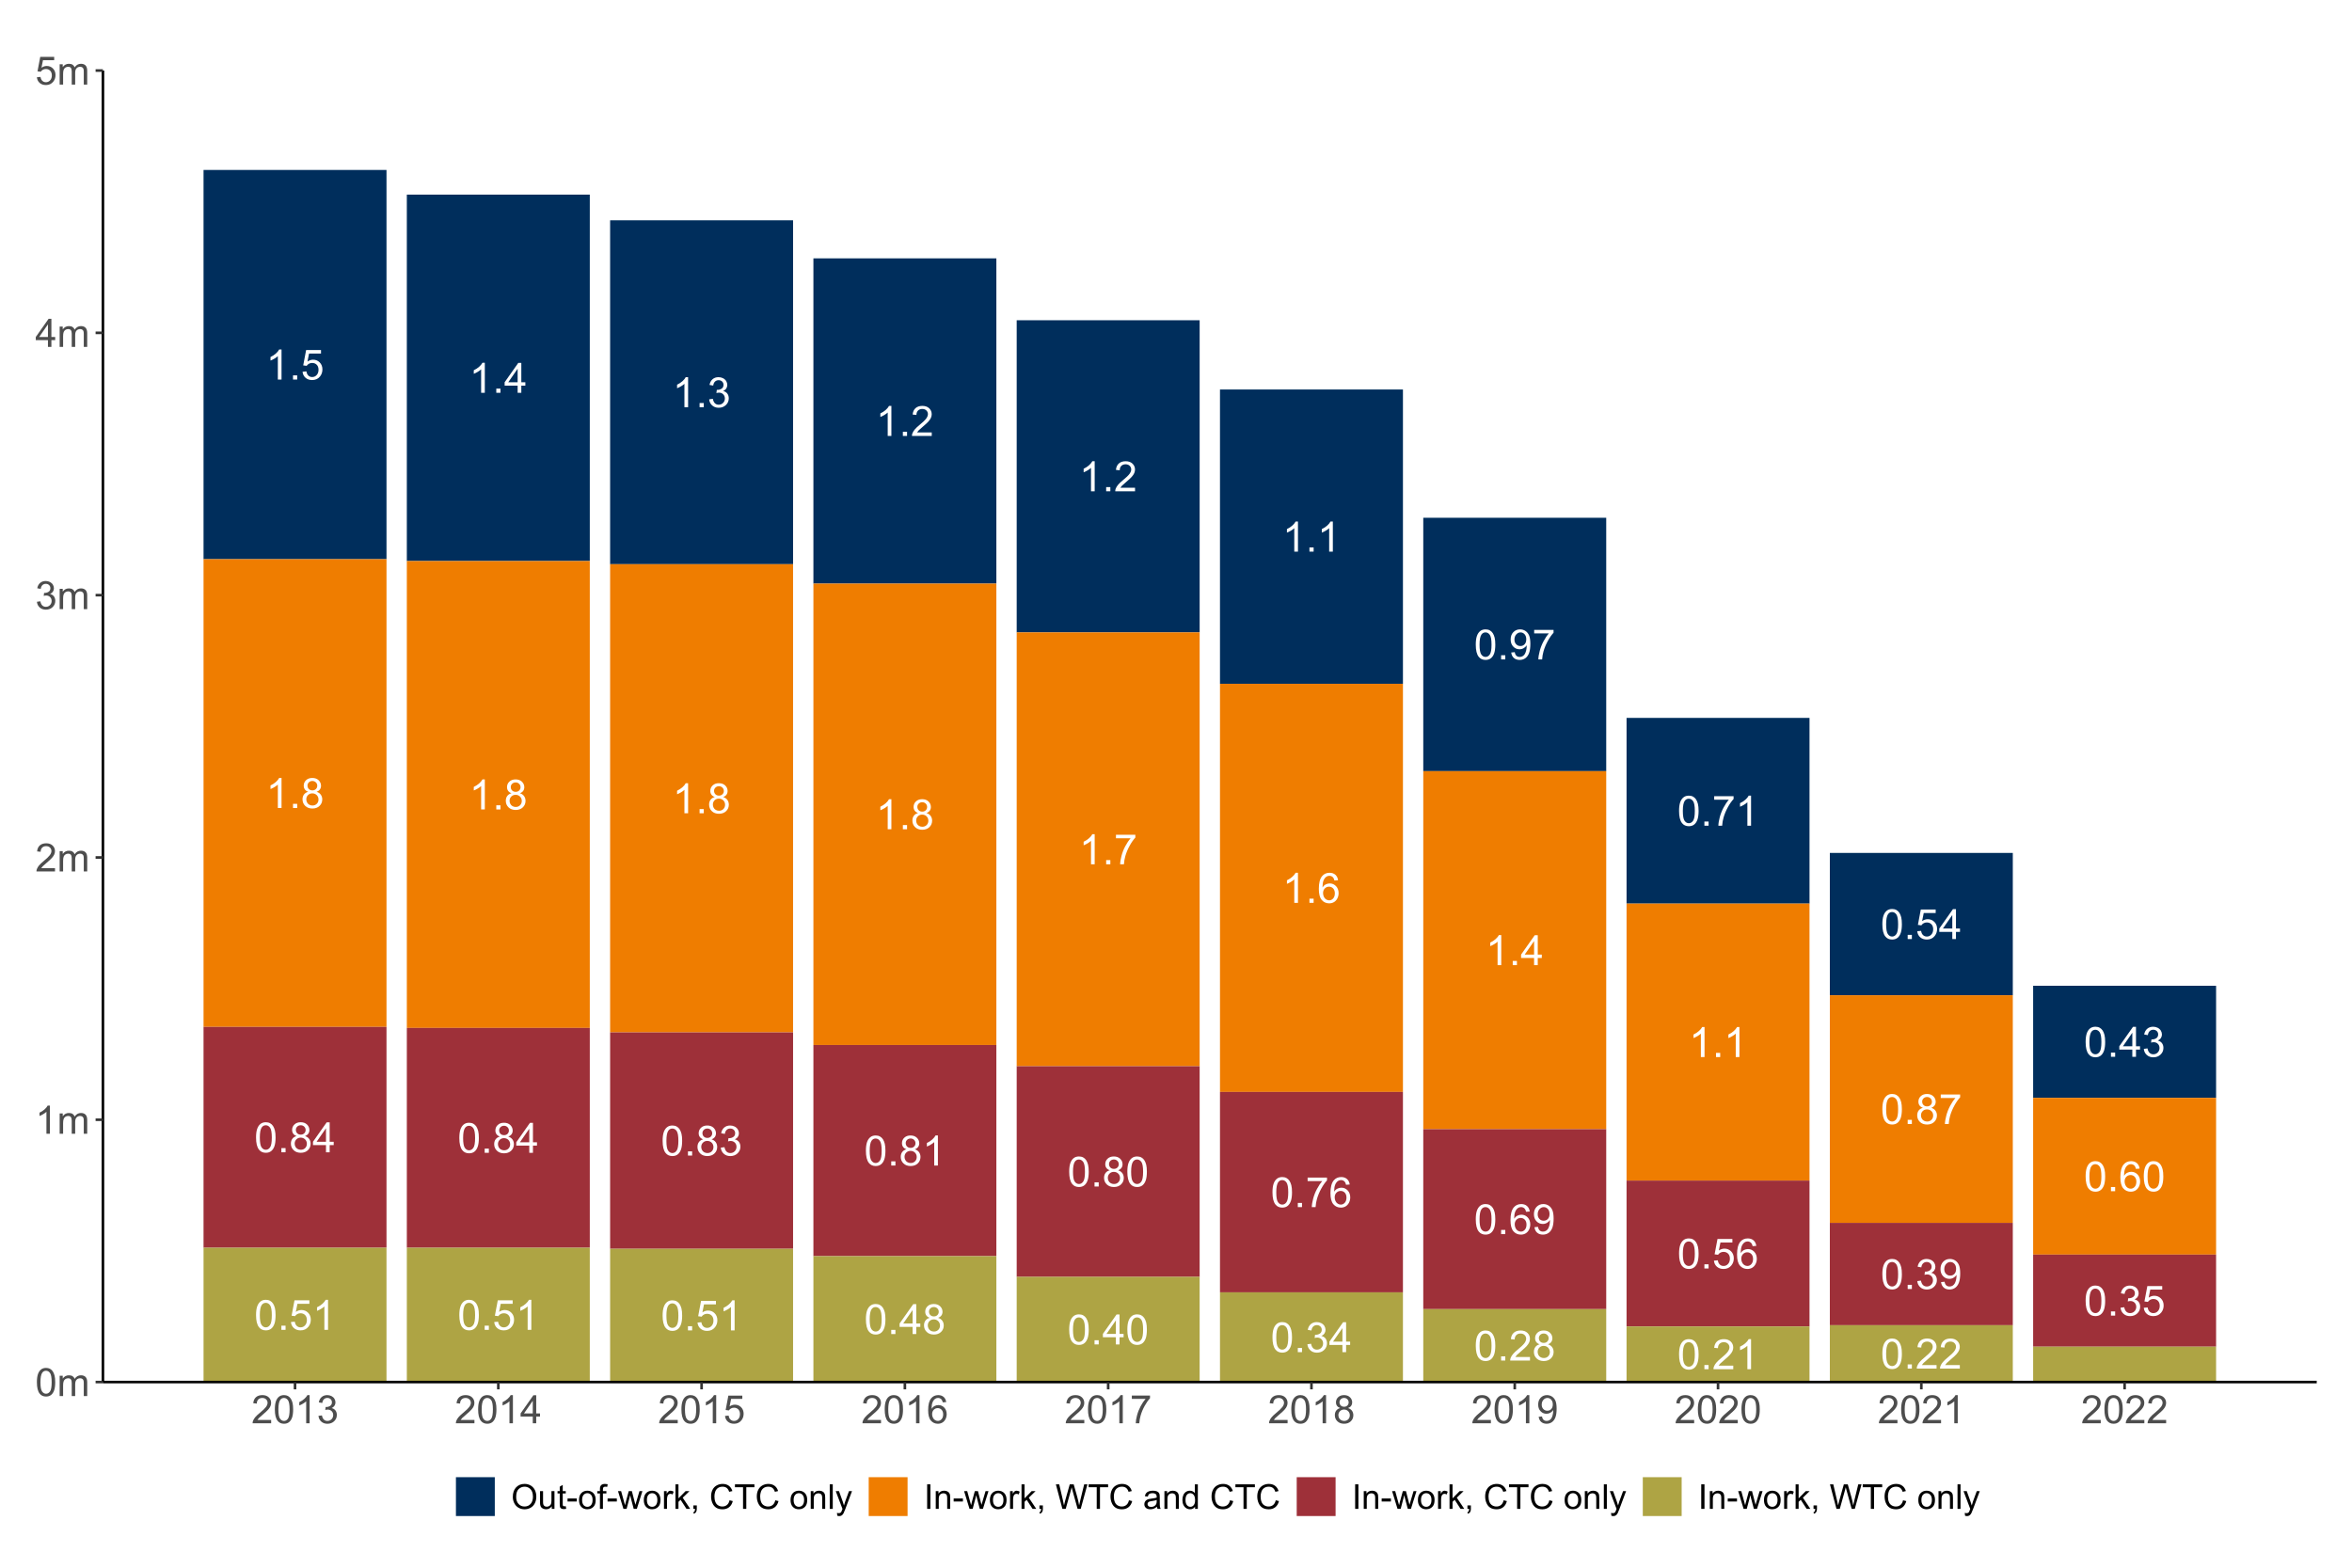 <?xml version="1.0" encoding="UTF-8"?>
<svg xmlns="http://www.w3.org/2000/svg" xmlns:xlink="http://www.w3.org/1999/xlink" width="960pt" height="640pt" viewBox="0 0 960 640" version="1.1">
<defs>
<g>
<symbol overflow="visible" id="glyph0-0">
<path style="stroke:none;" d="M 2.133 0 L 2.133 -10.668 L 10.668 -10.668 L 10.668 0 Z M 2.402 -0.266 L 10.402 -0.266 L 10.402 -10.402 L 2.402 -10.402 Z M 2.402 -0.266 "/>
</symbol>
<symbol overflow="visible" id="glyph0-1">
<path style="stroke:none;" d="M 6.359 0 L 4.859 0 L 4.859 -9.562 C 4.492 -9.215 4.02 -8.867 3.438 -8.527 C 2.848 -8.18 2.32 -7.922 1.859 -7.754 L 1.859 -9.203 C 2.695 -9.594 3.43 -10.07 4.059 -10.633 C 4.684 -11.191 5.129 -11.738 5.395 -12.27 L 6.359 -12.27 Z M 6.359 0 "/>
</symbol>
<symbol overflow="visible" id="glyph0-2">
<path style="stroke:none;" d="M 1.551 0 L 1.551 -1.707 L 3.258 -1.707 L 3.258 0 Z M 1.551 0 "/>
</symbol>
<symbol overflow="visible" id="glyph0-3">
<path style="stroke:none;" d="M 0.707 -3.199 L 2.285 -3.336 C 2.402 -2.562 2.672 -1.984 3.098 -1.602 C 3.52 -1.211 4.031 -1.02 4.633 -1.023 C 5.355 -1.02 5.969 -1.293 6.469 -1.84 C 6.969 -2.387 7.219 -3.109 7.219 -4.008 C 7.219 -4.863 6.977 -5.539 6.496 -6.035 C 6.016 -6.527 5.387 -6.773 4.609 -6.777 C 4.121 -6.773 3.684 -6.664 3.301 -6.445 C 2.91 -6.227 2.605 -5.941 2.383 -5.594 L 0.977 -5.777 L 2.16 -12.055 L 8.234 -12.055 L 8.234 -10.621 L 3.359 -10.621 L 2.699 -7.336 C 3.43 -7.844 4.199 -8.098 5.012 -8.102 C 6.074 -8.098 6.977 -7.727 7.711 -6.992 C 8.445 -6.25 8.812 -5.301 8.812 -4.145 C 8.812 -3.035 8.488 -2.078 7.844 -1.273 C 7.059 -0.285 5.988 0.203 4.633 0.207 C 3.52 0.203 2.613 -0.105 1.914 -0.727 C 1.207 -1.348 0.805 -2.172 0.707 -3.199 Z M 0.707 -3.199 "/>
</symbol>
<symbol overflow="visible" id="glyph0-4">
<path style="stroke:none;" d="M 5.52 0 L 5.52 -2.926 L 0.215 -2.926 L 0.215 -4.301 L 5.793 -12.219 L 7.02 -12.219 L 7.02 -4.301 L 8.668 -4.301 L 8.668 -2.926 L 7.02 -2.926 L 7.02 0 Z M 5.52 -4.301 L 5.52 -9.812 L 1.691 -4.301 Z M 5.52 -4.301 "/>
</symbol>
<symbol overflow="visible" id="glyph0-5">
<path style="stroke:none;" d="M 0.719 -3.227 L 2.219 -3.426 C 2.387 -2.574 2.68 -1.961 3.098 -1.586 C 3.508 -1.207 4.012 -1.02 4.609 -1.023 C 5.312 -1.02 5.91 -1.266 6.398 -1.758 C 6.883 -2.246 7.125 -2.852 7.129 -3.574 C 7.125 -4.262 6.898 -4.828 6.453 -5.281 C 6 -5.727 5.43 -5.953 4.734 -5.953 C 4.449 -5.953 4.094 -5.895 3.676 -5.785 L 3.844 -7.102 C 3.941 -7.09 4.02 -7.082 4.086 -7.086 C 4.719 -7.082 5.293 -7.25 5.809 -7.586 C 6.316 -7.918 6.574 -8.434 6.578 -9.129 C 6.574 -9.676 6.387 -10.129 6.02 -10.492 C 5.645 -10.852 5.164 -11.031 4.578 -11.035 C 3.988 -11.031 3.504 -10.848 3.117 -10.484 C 2.727 -10.117 2.477 -9.57 2.367 -8.836 L 0.867 -9.102 C 1.047 -10.105 1.461 -10.887 2.117 -11.441 C 2.766 -11.992 3.574 -12.27 4.543 -12.27 C 5.207 -12.27 5.82 -12.125 6.383 -11.84 C 6.941 -11.551 7.371 -11.16 7.672 -10.668 C 7.965 -10.172 8.113 -9.648 8.117 -9.094 C 8.113 -8.562 7.973 -8.082 7.691 -7.652 C 7.406 -7.219 6.988 -6.871 6.434 -6.617 C 7.156 -6.445 7.715 -6.102 8.117 -5.578 C 8.516 -5.055 8.719 -4.398 8.719 -3.609 C 8.719 -2.539 8.328 -1.633 7.551 -0.895 C 6.773 -0.156 5.789 0.211 4.602 0.215 C 3.523 0.211 2.633 -0.105 1.93 -0.742 C 1.219 -1.379 0.816 -2.207 0.719 -3.227 Z M 0.719 -3.227 "/>
</symbol>
<symbol overflow="visible" id="glyph0-6">
<path style="stroke:none;" d="M 8.594 -1.441 L 8.594 0 L 0.516 0 C 0.504 -0.359 0.562 -0.707 0.691 -1.043 C 0.895 -1.59 1.223 -2.129 1.68 -2.668 C 2.129 -3.199 2.785 -3.816 3.645 -4.52 C 4.973 -5.605 5.867 -6.469 6.336 -7.105 C 6.797 -7.742 7.031 -8.344 7.035 -8.91 C 7.031 -9.504 6.82 -10.004 6.398 -10.414 C 5.973 -10.82 5.418 -11.027 4.734 -11.027 C 4.012 -11.027 3.434 -10.809 3 -10.375 C 2.566 -9.941 2.348 -9.344 2.344 -8.578 L 0.801 -8.734 C 0.902 -9.883 1.301 -10.758 1.992 -11.363 C 2.68 -11.965 3.605 -12.27 4.77 -12.27 C 5.941 -12.27 6.867 -11.941 7.551 -11.293 C 8.234 -10.641 8.578 -9.836 8.578 -8.879 C 8.578 -8.387 8.477 -7.906 8.277 -7.434 C 8.074 -6.961 7.742 -6.465 7.281 -5.941 C 6.816 -5.418 6.047 -4.699 4.969 -3.793 C 4.066 -3.035 3.488 -2.523 3.234 -2.254 C 2.977 -1.984 2.766 -1.715 2.602 -1.441 Z M 8.594 -1.441 "/>
</symbol>
<symbol overflow="visible" id="glyph0-7">
<path style="stroke:none;" d="M 0.707 -6.027 C 0.703 -7.469 0.852 -8.633 1.152 -9.516 C 1.449 -10.395 1.891 -11.07 2.48 -11.551 C 3.062 -12.027 3.801 -12.27 4.691 -12.27 C 5.344 -12.27 5.918 -12.137 6.418 -11.871 C 6.91 -11.605 7.32 -11.223 7.645 -10.73 C 7.965 -10.23 8.219 -9.625 8.402 -8.914 C 8.582 -8.195 8.672 -7.234 8.676 -6.027 C 8.672 -4.59 8.523 -3.434 8.234 -2.555 C 7.938 -1.672 7.5 -0.988 6.914 -0.512 C 6.328 -0.031 5.586 0.203 4.691 0.207 C 3.512 0.203 2.586 -0.215 1.918 -1.059 C 1.105 -2.074 0.703 -3.73 0.707 -6.027 Z M 2.25 -6.027 C 2.25 -4.016 2.484 -2.68 2.953 -2.02 C 3.422 -1.352 4 -1.02 4.691 -1.023 C 5.379 -1.02 5.957 -1.352 6.43 -2.023 C 6.898 -2.688 7.137 -4.023 7.137 -6.027 C 7.137 -8.035 6.898 -9.371 6.43 -10.035 C 5.957 -10.695 5.375 -11.027 4.676 -11.027 C 3.988 -11.027 3.438 -10.734 3.027 -10.152 C 2.508 -9.406 2.25 -8.031 2.25 -6.027 Z M 2.25 -6.027 "/>
</symbol>
<symbol overflow="visible" id="glyph0-8">
<path style="stroke:none;" d="M 0.934 -2.824 L 2.375 -2.961 C 2.492 -2.277 2.727 -1.785 3.074 -1.48 C 3.418 -1.172 3.859 -1.02 4.402 -1.023 C 4.859 -1.02 5.266 -1.125 5.613 -1.34 C 5.961 -1.551 6.246 -1.832 6.469 -2.188 C 6.688 -2.539 6.871 -3.016 7.027 -3.617 C 7.176 -4.215 7.254 -4.828 7.254 -5.453 C 7.254 -5.516 7.25 -5.613 7.242 -5.75 C 6.941 -5.27 6.531 -4.883 6.012 -4.59 C 5.492 -4.289 4.93 -4.141 4.328 -4.145 C 3.312 -4.141 2.457 -4.508 1.758 -5.242 C 1.055 -5.973 0.703 -6.941 0.707 -8.145 C 0.703 -9.383 1.07 -10.379 1.805 -11.137 C 2.535 -11.891 3.449 -12.27 4.551 -12.27 C 5.344 -12.27 6.07 -12.055 6.73 -11.629 C 7.387 -11.199 7.887 -10.59 8.23 -9.797 C 8.57 -9.004 8.742 -7.855 8.746 -6.359 C 8.742 -4.797 8.57 -3.555 8.234 -2.629 C 7.891 -1.703 7.387 -1 6.723 -0.516 C 6.051 -0.035 5.266 0.203 4.367 0.207 C 3.406 0.203 2.625 -0.059 2.023 -0.586 C 1.414 -1.117 1.051 -1.863 0.934 -2.824 Z M 7.078 -8.219 C 7.078 -9.078 6.848 -9.762 6.391 -10.27 C 5.93 -10.773 5.379 -11.027 4.734 -11.027 C 4.066 -11.027 3.484 -10.754 2.992 -10.211 C 2.496 -9.664 2.25 -8.957 2.25 -8.094 C 2.25 -7.312 2.484 -6.68 2.953 -6.195 C 3.422 -5.707 4 -5.465 4.691 -5.469 C 5.383 -5.465 5.953 -5.707 6.406 -6.195 C 6.852 -6.68 7.078 -7.355 7.078 -8.219 Z M 7.078 -8.219 "/>
</symbol>
<symbol overflow="visible" id="glyph0-9">
<path style="stroke:none;" d="M 0.809 -10.621 L 0.809 -12.062 L 8.719 -12.062 L 8.719 -10.895 C 7.938 -10.062 7.164 -8.965 6.406 -7.594 C 5.641 -6.219 5.051 -4.805 4.633 -3.359 C 4.332 -2.332 4.141 -1.215 4.059 0 L 2.516 0 C 2.531 -0.961 2.723 -2.121 3.082 -3.484 C 3.441 -4.844 3.957 -6.156 4.637 -7.422 C 5.309 -8.684 6.027 -9.75 6.793 -10.621 Z M 0.809 -10.621 "/>
</symbol>
<symbol overflow="visible" id="glyph0-10">
<path style="stroke:none;" d="M 3.016 -6.625 C 2.391 -6.852 1.93 -7.176 1.633 -7.602 C 1.332 -8.02 1.184 -8.527 1.184 -9.121 C 1.184 -10.008 1.5 -10.754 2.141 -11.359 C 2.777 -11.965 3.629 -12.27 4.691 -12.27 C 5.758 -12.27 6.617 -11.957 7.266 -11.34 C 7.914 -10.715 8.238 -9.961 8.242 -9.078 C 8.238 -8.508 8.09 -8.016 7.797 -7.598 C 7.496 -7.176 7.047 -6.852 6.445 -6.625 C 7.195 -6.379 7.766 -5.984 8.156 -5.441 C 8.547 -4.895 8.742 -4.246 8.746 -3.492 C 8.742 -2.445 8.371 -1.566 7.637 -0.859 C 6.895 -0.148 5.922 0.203 4.719 0.207 C 3.508 0.203 2.535 -0.148 1.801 -0.863 C 1.059 -1.574 0.691 -2.465 0.691 -3.535 C 0.691 -4.324 0.891 -4.992 1.297 -5.531 C 1.695 -6.066 2.27 -6.43 3.016 -6.625 Z M 2.719 -9.168 C 2.719 -8.586 2.902 -8.113 3.277 -7.75 C 3.645 -7.383 4.129 -7.199 4.727 -7.203 C 5.301 -7.199 5.773 -7.383 6.148 -7.746 C 6.516 -8.109 6.703 -8.555 6.703 -9.086 C 6.703 -9.633 6.512 -10.094 6.129 -10.473 C 5.746 -10.844 5.273 -11.031 4.711 -11.035 C 4.137 -11.031 3.66 -10.848 3.285 -10.484 C 2.906 -10.117 2.719 -9.68 2.719 -9.168 Z M 2.234 -3.527 C 2.23 -3.098 2.332 -2.68 2.539 -2.281 C 2.738 -1.879 3.039 -1.57 3.441 -1.352 C 3.84 -1.129 4.273 -1.02 4.734 -1.023 C 5.449 -1.02 6.039 -1.25 6.508 -1.715 C 6.973 -2.176 7.207 -2.762 7.211 -3.477 C 7.207 -4.195 6.965 -4.793 6.488 -5.266 C 6.004 -5.738 5.402 -5.977 4.684 -5.977 C 3.973 -5.977 3.391 -5.742 2.93 -5.277 C 2.465 -4.809 2.23 -4.227 2.234 -3.527 Z M 2.234 -3.527 "/>
</symbol>
<symbol overflow="visible" id="glyph0-11">
<path style="stroke:none;" d="M 8.496 -9.227 L 7.004 -9.109 C 6.863 -9.699 6.676 -10.129 6.434 -10.395 C 6.027 -10.82 5.527 -11.031 4.934 -11.035 C 4.457 -11.031 4.035 -10.898 3.676 -10.637 C 3.199 -10.289 2.828 -9.789 2.559 -9.129 C 2.285 -8.465 2.145 -7.52 2.133 -6.301 C 2.492 -6.848 2.934 -7.258 3.457 -7.527 C 3.98 -7.789 4.527 -7.922 5.102 -7.926 C 6.098 -7.922 6.949 -7.555 7.656 -6.82 C 8.355 -6.086 8.707 -5.133 8.711 -3.969 C 8.707 -3.195 8.543 -2.484 8.215 -1.828 C 7.883 -1.172 7.426 -0.668 6.852 -0.316 C 6.27 0.031 5.613 0.203 4.883 0.207 C 3.629 0.203 2.609 -0.254 1.824 -1.172 C 1.031 -2.09 0.637 -3.605 0.641 -5.719 C 0.637 -8.078 1.074 -9.793 1.949 -10.871 C 2.711 -11.801 3.738 -12.27 5.027 -12.27 C 5.988 -12.27 6.773 -12 7.391 -11.461 C 8 -10.922 8.371 -10.176 8.496 -9.227 Z M 2.367 -3.961 C 2.367 -3.441 2.477 -2.945 2.695 -2.473 C 2.914 -2 3.219 -1.641 3.617 -1.395 C 4.008 -1.145 4.422 -1.02 4.859 -1.023 C 5.488 -1.02 6.035 -1.273 6.492 -1.789 C 6.945 -2.297 7.172 -2.992 7.176 -3.875 C 7.172 -4.719 6.945 -5.387 6.5 -5.871 C 6.047 -6.355 5.48 -6.598 4.801 -6.602 C 4.121 -6.598 3.547 -6.355 3.074 -5.871 C 2.602 -5.387 2.367 -4.75 2.367 -3.961 Z M 2.367 -3.961 "/>
</symbol>
<symbol overflow="visible" id="glyph1-0">
<path style="stroke:none;" d="M 2 0 L 2 -10 L 10 -10 L 10 0 Z M 2.25 -0.25 L 9.75 -0.25 L 9.75 -9.75 L 2.25 -9.75 Z M 2.25 -0.25 "/>
</symbol>
<symbol overflow="visible" id="glyph1-1">
<path style="stroke:none;" d="M 0.664 -5.648 C 0.66 -7 0.801 -8.09 1.082 -8.918 C 1.359 -9.742 1.773 -10.379 2.324 -10.828 C 2.871 -11.273 3.562 -11.496 4.398 -11.5 C 5.012 -11.496 5.551 -11.371 6.016 -11.129 C 6.477 -10.879 6.859 -10.523 7.164 -10.059 C 7.465 -9.59 7.703 -9.023 7.875 -8.355 C 8.047 -7.684 8.133 -6.781 8.133 -5.648 C 8.133 -4.305 7.992 -3.219 7.719 -2.395 C 7.438 -1.566 7.027 -0.93 6.48 -0.48 C 5.93 -0.031 5.234 0.191 4.398 0.195 C 3.293 0.191 2.426 -0.199 1.797 -0.992 C 1.039 -1.941 0.66 -3.496 0.664 -5.648 Z M 2.109 -5.648 C 2.109 -3.766 2.328 -2.512 2.77 -1.895 C 3.207 -1.27 3.75 -0.961 4.398 -0.961 C 5.043 -0.961 5.586 -1.273 6.027 -1.898 C 6.465 -2.523 6.684 -3.773 6.688 -5.648 C 6.684 -7.531 6.465 -8.781 6.027 -9.406 C 5.586 -10.023 5.039 -10.336 4.383 -10.336 C 3.734 -10.336 3.219 -10.062 2.836 -9.516 C 2.352 -8.816 2.109 -7.527 2.109 -5.648 Z M 2.109 -5.648 "/>
</symbol>
<symbol overflow="visible" id="glyph1-2">
<path style="stroke:none;" d="M 1.055 0 L 1.055 -8.297 L 2.312 -8.297 L 2.312 -7.133 C 2.57 -7.535 2.918 -7.863 3.352 -8.113 C 3.781 -8.359 4.273 -8.484 4.828 -8.484 C 5.441 -8.484 5.945 -8.355 6.34 -8.102 C 6.73 -7.844 7.008 -7.488 7.172 -7.031 C 7.828 -8 8.68 -8.484 9.734 -8.484 C 10.555 -8.484 11.188 -8.254 11.633 -7.801 C 12.07 -7.34 12.293 -6.641 12.297 -5.695 L 12.297 0 L 10.898 0 L 10.898 -5.227 C 10.898 -5.789 10.852 -6.191 10.762 -6.441 C 10.668 -6.684 10.504 -6.883 10.266 -7.039 C 10.023 -7.188 9.742 -7.266 9.422 -7.266 C 8.836 -7.266 8.352 -7.07 7.969 -6.684 C 7.582 -6.293 7.387 -5.672 7.391 -4.82 L 7.391 0 L 5.984 0 L 5.984 -5.391 C 5.98 -6.016 5.867 -6.484 5.641 -6.797 C 5.41 -7.109 5.035 -7.266 4.516 -7.266 C 4.117 -7.266 3.75 -7.16 3.418 -6.953 C 3.078 -6.742 2.836 -6.438 2.688 -6.039 C 2.535 -5.637 2.461 -5.059 2.461 -4.305 L 2.461 0 Z M 1.055 0 "/>
</symbol>
<symbol overflow="visible" id="glyph1-3">
<path style="stroke:none;" d="M 5.961 0 L 4.555 0 L 4.555 -8.961 C 4.211 -8.633 3.77 -8.312 3.223 -7.992 C 2.672 -7.668 2.176 -7.426 1.742 -7.266 L 1.742 -8.625 C 2.523 -8.992 3.211 -9.438 3.805 -9.969 C 4.391 -10.492 4.809 -11.004 5.055 -11.5 L 5.961 -11.5 Z M 5.961 0 "/>
</symbol>
<symbol overflow="visible" id="glyph1-4">
<path style="stroke:none;" d="M 8.055 -1.352 L 8.055 0 L 0.484 0 C 0.473 -0.336 0.527 -0.66 0.648 -0.977 C 0.84 -1.488 1.148 -1.996 1.574 -2.5 C 1.996 -2.996 2.609 -3.574 3.414 -4.234 C 4.656 -5.254 5.496 -6.062 5.938 -6.66 C 6.371 -7.254 6.59 -7.816 6.594 -8.352 C 6.59 -8.906 6.391 -9.379 5.996 -9.762 C 5.594 -10.145 5.074 -10.336 4.438 -10.336 C 3.758 -10.336 3.219 -10.133 2.812 -9.727 C 2.406 -9.32 2.199 -8.758 2.195 -8.039 L 0.75 -8.188 C 0.848 -9.262 1.219 -10.086 1.867 -10.652 C 2.512 -11.215 3.379 -11.496 4.469 -11.5 C 5.566 -11.496 6.438 -11.191 7.078 -10.586 C 7.719 -9.973 8.039 -9.219 8.039 -8.32 C 8.039 -7.859 7.945 -7.406 7.758 -6.969 C 7.57 -6.523 7.258 -6.059 6.824 -5.57 C 6.387 -5.078 5.664 -4.406 4.656 -3.555 C 3.809 -2.844 3.266 -2.363 3.031 -2.113 C 2.789 -1.859 2.594 -1.605 2.438 -1.352 Z M 8.055 -1.352 "/>
</symbol>
<symbol overflow="visible" id="glyph1-5">
<path style="stroke:none;" d="M 0.672 -3.023 L 2.078 -3.211 C 2.238 -2.414 2.512 -1.84 2.902 -1.488 C 3.285 -1.137 3.758 -0.961 4.32 -0.961 C 4.977 -0.961 5.535 -1.188 5.996 -1.648 C 6.449 -2.102 6.68 -2.672 6.68 -3.352 C 6.68 -3.996 6.469 -4.527 6.047 -4.949 C 5.625 -5.367 5.086 -5.578 4.438 -5.578 C 4.168 -5.578 3.84 -5.523 3.445 -5.422 L 3.602 -6.656 C 3.691 -6.645 3.766 -6.637 3.828 -6.641 C 4.422 -6.637 4.961 -6.793 5.445 -7.109 C 5.922 -7.418 6.164 -7.902 6.164 -8.555 C 6.164 -9.07 5.988 -9.496 5.641 -9.836 C 5.289 -10.172 4.84 -10.34 4.289 -10.344 C 3.742 -10.34 3.285 -10.168 2.922 -9.828 C 2.555 -9.48 2.32 -8.965 2.219 -8.281 L 0.812 -8.531 C 0.98 -9.473 1.371 -10.203 1.984 -10.723 C 2.59 -11.238 3.348 -11.496 4.258 -11.5 C 4.879 -11.496 5.453 -11.363 5.984 -11.098 C 6.508 -10.828 6.91 -10.461 7.191 -10 C 7.465 -9.535 7.605 -9.043 7.609 -8.523 C 7.605 -8.027 7.473 -7.578 7.211 -7.172 C 6.941 -6.766 6.547 -6.441 6.031 -6.203 C 6.703 -6.043 7.23 -5.719 7.609 -5.23 C 7.98 -4.734 8.168 -4.117 8.172 -3.383 C 8.168 -2.379 7.805 -1.531 7.078 -0.84 C 6.348 -0.145 5.426 0.199 4.312 0.203 C 3.305 0.199 2.469 -0.098 1.809 -0.695 C 1.141 -1.293 0.762 -2.07 0.672 -3.023 Z M 0.672 -3.023 "/>
</symbol>
<symbol overflow="visible" id="glyph1-6">
<path style="stroke:none;" d="M 5.172 0 L 5.172 -2.742 L 0.203 -2.742 L 0.203 -4.031 L 5.43 -11.453 L 6.578 -11.453 L 6.578 -4.031 L 8.125 -4.031 L 8.125 -2.742 L 6.578 -2.742 L 6.578 0 Z M 5.172 -4.031 L 5.172 -9.195 L 1.586 -4.031 Z M 5.172 -4.031 "/>
</symbol>
<symbol overflow="visible" id="glyph1-7">
<path style="stroke:none;" d="M 0.664 -3 L 2.141 -3.125 C 2.246 -2.402 2.5 -1.863 2.902 -1.504 C 3.297 -1.141 3.777 -0.961 4.344 -0.961 C 5.016 -0.961 5.59 -1.215 6.062 -1.727 C 6.527 -2.234 6.762 -2.91 6.766 -3.758 C 6.762 -4.555 6.535 -5.188 6.09 -5.656 C 5.637 -6.117 5.047 -6.352 4.32 -6.352 C 3.863 -6.352 3.457 -6.246 3.094 -6.043 C 2.727 -5.832 2.438 -5.566 2.234 -5.242 L 0.914 -5.414 L 2.023 -11.297 L 7.719 -11.297 L 7.719 -9.953 L 3.148 -9.953 L 2.531 -6.875 C 3.219 -7.352 3.938 -7.594 4.695 -7.594 C 5.691 -7.594 6.535 -7.246 7.227 -6.555 C 7.91 -5.859 8.254 -4.969 8.258 -3.883 C 8.254 -2.844 7.953 -1.949 7.352 -1.195 C 6.613 -0.27 5.609 0.191 4.344 0.195 C 3.297 0.191 2.449 -0.098 1.793 -0.68 C 1.133 -1.262 0.754 -2.035 0.664 -3 Z M 0.664 -3 "/>
</symbol>
<symbol overflow="visible" id="glyph1-8">
<path style="stroke:none;" d="M 7.961 -8.648 L 6.562 -8.539 C 6.438 -9.086 6.258 -9.488 6.031 -9.742 C 5.648 -10.141 5.18 -10.34 4.625 -10.344 C 4.172 -10.34 3.781 -10.215 3.445 -9.969 C 3 -9.641 2.648 -9.172 2.398 -8.555 C 2.141 -7.934 2.008 -7.051 2 -5.906 C 2.336 -6.422 2.75 -6.805 3.242 -7.055 C 3.727 -7.305 4.242 -7.43 4.781 -7.43 C 5.719 -7.43 6.516 -7.082 7.176 -6.395 C 7.832 -5.699 8.16 -4.809 8.164 -3.719 C 8.16 -2.996 8.008 -2.328 7.699 -1.715 C 7.387 -1.094 6.961 -0.621 6.422 -0.297 C 5.879 0.031 5.262 0.191 4.578 0.195 C 3.402 0.191 2.449 -0.234 1.711 -1.098 C 0.969 -1.957 0.598 -3.379 0.602 -5.359 C 0.598 -7.57 1.008 -9.18 1.828 -10.188 C 2.539 -11.059 3.5 -11.496 4.711 -11.5 C 5.609 -11.496 6.348 -11.242 6.926 -10.742 C 7.5 -10.234 7.844 -9.539 7.961 -8.648 Z M 2.219 -3.711 C 2.215 -3.223 2.316 -2.762 2.527 -2.32 C 2.73 -1.875 3.02 -1.535 3.391 -1.309 C 3.758 -1.074 4.145 -0.961 4.555 -0.961 C 5.145 -0.961 5.656 -1.199 6.086 -1.68 C 6.512 -2.156 6.727 -2.809 6.727 -3.633 C 6.727 -4.422 6.516 -5.043 6.094 -5.504 C 5.672 -5.957 5.141 -6.188 4.5 -6.188 C 3.863 -6.188 3.324 -5.957 2.883 -5.504 C 2.438 -5.043 2.215 -4.445 2.219 -3.711 Z M 2.219 -3.711 "/>
</symbol>
<symbol overflow="visible" id="glyph1-9">
<path style="stroke:none;" d="M 0.758 -9.953 L 0.758 -11.305 L 8.172 -11.305 L 8.172 -10.211 C 7.441 -9.434 6.719 -8.402 6.004 -7.117 C 5.285 -5.828 4.73 -4.504 4.344 -3.148 C 4.059 -2.188 3.879 -1.141 3.805 0 L 2.359 0 C 2.371 -0.898 2.547 -1.984 2.891 -3.266 C 3.227 -4.539 3.715 -5.77 4.348 -6.957 C 4.98 -8.137 5.652 -9.137 6.367 -9.953 Z M 0.758 -9.953 "/>
</symbol>
<symbol overflow="visible" id="glyph1-10">
<path style="stroke:none;" d="M 2.828 -6.211 C 2.242 -6.422 1.809 -6.727 1.531 -7.125 C 1.246 -7.52 1.105 -7.992 1.109 -8.547 C 1.105 -9.379 1.406 -10.078 2.008 -10.648 C 2.605 -11.211 3.402 -11.496 4.398 -11.5 C 5.395 -11.496 6.199 -11.207 6.812 -10.629 C 7.418 -10.047 7.723 -9.34 7.727 -8.508 C 7.723 -7.977 7.582 -7.512 7.309 -7.121 C 7.027 -6.723 6.605 -6.422 6.039 -6.211 C 6.738 -5.98 7.273 -5.609 7.645 -5.102 C 8.008 -4.59 8.191 -3.98 8.195 -3.273 C 8.191 -2.293 7.844 -1.469 7.156 -0.805 C 6.461 -0.137 5.551 0.191 4.422 0.195 C 3.289 0.191 2.379 -0.141 1.688 -0.809 C 0.992 -1.477 0.645 -2.309 0.648 -3.312 C 0.645 -4.055 0.832 -4.68 1.215 -5.184 C 1.59 -5.684 2.129 -6.027 2.828 -6.211 Z M 2.547 -8.594 C 2.543 -8.051 2.719 -7.609 3.07 -7.266 C 3.418 -6.922 3.871 -6.75 4.43 -6.75 C 4.969 -6.75 5.41 -6.918 5.762 -7.262 C 6.105 -7.598 6.281 -8.016 6.281 -8.516 C 6.281 -9.027 6.102 -9.461 5.746 -9.816 C 5.387 -10.164 4.941 -10.34 4.414 -10.344 C 3.875 -10.34 3.43 -10.168 3.078 -9.828 C 2.719 -9.48 2.543 -9.07 2.547 -8.594 Z M 2.094 -3.305 C 2.09 -2.902 2.188 -2.512 2.379 -2.141 C 2.566 -1.762 2.848 -1.473 3.227 -1.27 C 3.598 -1.062 4 -0.961 4.438 -0.961 C 5.105 -0.961 5.66 -1.176 6.102 -1.609 C 6.535 -2.039 6.754 -2.59 6.758 -3.258 C 6.754 -3.934 6.531 -4.492 6.082 -4.938 C 5.629 -5.379 5.062 -5.602 4.391 -5.602 C 3.727 -5.602 3.18 -5.383 2.746 -4.945 C 2.309 -4.508 2.09 -3.961 2.094 -3.305 Z M 2.094 -3.305 "/>
</symbol>
<symbol overflow="visible" id="glyph1-11">
<path style="stroke:none;" d="M 0.875 -2.648 L 2.227 -2.773 C 2.34 -2.133 2.559 -1.672 2.883 -1.391 C 3.203 -1.102 3.617 -0.961 4.125 -0.961 C 4.555 -0.961 4.934 -1.059 5.262 -1.258 C 5.586 -1.453 5.852 -1.719 6.062 -2.051 C 6.27 -2.379 6.445 -2.824 6.586 -3.391 C 6.727 -3.949 6.797 -4.523 6.797 -5.109 C 6.797 -5.172 6.793 -5.266 6.789 -5.391 C 6.504 -4.941 6.121 -4.578 5.637 -4.301 C 5.148 -4.02 4.621 -3.879 4.055 -3.883 C 3.105 -3.879 2.301 -4.223 1.648 -4.914 C 0.988 -5.598 0.66 -6.504 0.664 -7.633 C 0.66 -8.793 1.004 -9.727 1.691 -10.438 C 2.375 -11.141 3.234 -11.496 4.266 -11.5 C 5.008 -11.496 5.688 -11.297 6.309 -10.898 C 6.922 -10.496 7.391 -9.922 7.715 -9.184 C 8.031 -8.438 8.191 -7.363 8.195 -5.961 C 8.191 -4.492 8.031 -3.328 7.719 -2.465 C 7.398 -1.594 6.926 -0.934 6.301 -0.484 C 5.668 -0.031 4.934 0.191 4.094 0.195 C 3.195 0.191 2.465 -0.055 1.898 -0.551 C 1.328 -1.047 0.984 -1.746 0.875 -2.648 Z M 6.633 -7.703 C 6.633 -8.508 6.418 -9.148 5.988 -9.625 C 5.559 -10.098 5.039 -10.336 4.438 -10.336 C 3.809 -10.336 3.266 -10.078 2.805 -9.57 C 2.34 -9.055 2.109 -8.395 2.109 -7.586 C 2.109 -6.855 2.328 -6.262 2.77 -5.809 C 3.207 -5.348 3.75 -5.121 4.398 -5.125 C 5.047 -5.121 5.582 -5.348 6.004 -5.809 C 6.422 -6.262 6.633 -6.895 6.633 -7.703 Z M 6.633 -7.703 "/>
</symbol>
<symbol overflow="visible" id="glyph2-0">
<path style="stroke:none;" d="M 1.75 0 L 1.75 -8.75 L 8.75 -8.75 L 8.75 0 Z M 1.969 -0.219 L 8.531 -0.219 L 8.531 -8.531 L 1.969 -8.531 Z M 1.969 -0.219 "/>
</symbol>
<symbol overflow="visible" id="glyph2-1">
<path style="stroke:none;" d="M 0.676 -4.883 C 0.672 -6.539 1.121 -7.84 2.016 -8.785 C 2.906 -9.723 4.059 -10.195 5.477 -10.199 C 6.398 -10.195 7.23 -9.973 7.977 -9.535 C 8.719 -9.09 9.285 -8.477 9.676 -7.688 C 10.062 -6.895 10.258 -5.996 10.262 -4.996 C 10.258 -3.977 10.055 -3.066 9.645 -2.27 C 9.234 -1.465 8.652 -0.859 7.902 -0.445 C 7.148 -0.035 6.336 0.168 5.469 0.172 C 4.523 0.168 3.68 -0.055 2.938 -0.512 C 2.191 -0.965 1.629 -1.59 1.25 -2.379 C 0.863 -3.168 0.672 -4 0.676 -4.883 Z M 2.043 -4.859 C 2.039 -3.648 2.363 -2.699 3.016 -2.004 C 3.664 -1.309 4.48 -0.961 5.461 -0.965 C 6.461 -0.961 7.281 -1.312 7.926 -2.016 C 8.57 -2.719 8.895 -3.715 8.895 -5.004 C 8.895 -5.816 8.754 -6.527 8.48 -7.141 C 8.199 -7.746 7.797 -8.219 7.27 -8.555 C 6.734 -8.891 6.141 -9.059 5.484 -9.059 C 4.543 -9.059 3.734 -8.734 3.059 -8.09 C 2.379 -7.445 2.039 -6.367 2.043 -4.859 Z M 2.043 -4.859 "/>
</symbol>
<symbol overflow="visible" id="glyph2-2">
<path style="stroke:none;" d="M 5.68 0 L 5.68 -1.066 C 5.109 -0.246 4.344 0.164 3.375 0.164 C 2.945 0.164 2.543 0.082 2.176 -0.082 C 1.801 -0.246 1.527 -0.449 1.348 -0.699 C 1.168 -0.945 1.039 -1.25 0.969 -1.613 C 0.914 -1.852 0.891 -2.234 0.895 -2.762 L 0.895 -7.258 L 2.125 -7.258 L 2.125 -3.234 C 2.121 -2.59 2.148 -2.156 2.203 -1.934 C 2.277 -1.609 2.438 -1.355 2.691 -1.172 C 2.941 -0.984 3.254 -0.891 3.625 -0.895 C 3.988 -0.891 4.332 -0.984 4.66 -1.176 C 4.98 -1.363 5.211 -1.621 5.348 -1.949 C 5.48 -2.273 5.547 -2.746 5.551 -3.371 L 5.551 -7.258 L 6.781 -7.258 L 6.781 0 Z M 5.68 0 "/>
</symbol>
<symbol overflow="visible" id="glyph2-3">
<path style="stroke:none;" d="M 3.609 -1.102 L 3.789 -0.016 C 3.438 0.059 3.129 0.094 2.859 0.094 C 2.41 0.094 2.062 0.023 1.816 -0.117 C 1.57 -0.258 1.395 -0.441 1.297 -0.672 C 1.195 -0.902 1.148 -1.387 1.148 -2.125 L 1.148 -6.305 L 0.246 -6.305 L 0.246 -7.258 L 1.148 -7.258 L 1.148 -9.059 L 2.371 -9.797 L 2.371 -7.258 L 3.609 -7.258 L 3.609 -6.305 L 2.371 -6.305 L 2.371 -2.059 C 2.367 -1.703 2.387 -1.477 2.434 -1.379 C 2.473 -1.277 2.547 -1.199 2.648 -1.141 C 2.746 -1.082 2.887 -1.055 3.07 -1.055 C 3.203 -1.055 3.383 -1.07 3.609 -1.102 Z M 3.609 -1.102 "/>
</symbol>
<symbol overflow="visible" id="glyph2-4">
<path style="stroke:none;" d="M 0.445 -3.008 L 0.445 -4.246 L 4.227 -4.246 L 4.227 -3.008 Z M 0.445 -3.008 "/>
</symbol>
<symbol overflow="visible" id="glyph2-5">
<path style="stroke:none;" d="M 0.465 -3.629 C 0.461 -4.973 0.836 -5.969 1.586 -6.617 C 2.207 -7.148 2.969 -7.418 3.867 -7.422 C 4.867 -7.418 5.684 -7.09 6.316 -6.441 C 6.949 -5.785 7.266 -4.883 7.266 -3.734 C 7.266 -2.797 7.125 -2.062 6.844 -1.527 C 6.562 -0.992 6.152 -0.578 5.621 -0.281 C 5.082 0.016 4.5 0.164 3.867 0.164 C 2.852 0.164 2.027 -0.16 1.402 -0.812 C 0.773 -1.461 0.461 -2.398 0.465 -3.629 Z M 1.73 -3.629 C 1.727 -2.695 1.93 -2 2.336 -1.539 C 2.738 -1.074 3.25 -0.844 3.867 -0.848 C 4.477 -0.844 4.984 -1.074 5.391 -1.543 C 5.797 -2.004 6 -2.715 6 -3.672 C 6 -4.566 5.793 -5.246 5.387 -5.711 C 4.977 -6.172 4.473 -6.402 3.867 -6.406 C 3.25 -6.402 2.738 -6.172 2.336 -5.715 C 1.93 -5.25 1.727 -4.555 1.73 -3.629 Z M 1.73 -3.629 "/>
</symbol>
<symbol overflow="visible" id="glyph2-6">
<path style="stroke:none;" d="M 1.219 0 L 1.219 -6.305 L 0.129 -6.305 L 0.129 -7.258 L 1.219 -7.258 L 1.219 -8.031 C 1.219 -8.52 1.262 -8.883 1.348 -9.117 C 1.465 -9.438 1.672 -9.695 1.973 -9.895 C 2.27 -10.09 2.688 -10.188 3.227 -10.191 C 3.57 -10.188 3.953 -10.148 4.375 -10.07 L 4.191 -8.996 C 3.934 -9.035 3.691 -9.059 3.465 -9.062 C 3.09 -9.059 2.828 -8.98 2.672 -8.824 C 2.516 -8.664 2.438 -8.363 2.441 -7.93 L 2.441 -7.258 L 3.855 -7.258 L 3.855 -6.305 L 2.441 -6.305 L 2.441 0 Z M 1.219 0 "/>
</symbol>
<symbol overflow="visible" id="glyph2-7">
<path style="stroke:none;" d="M 2.262 0 L 0.039 -7.258 L 1.312 -7.258 L 2.469 -3.07 L 2.898 -1.512 C 2.914 -1.586 3.039 -2.082 3.273 -3.008 L 4.43 -7.258 L 5.695 -7.258 L 6.781 -3.047 L 7.145 -1.66 L 7.562 -3.062 L 8.805 -7.258 L 10 -7.258 L 7.73 0 L 6.453 0 L 5.297 -4.348 L 5.016 -5.586 L 3.547 0 Z M 2.262 0 "/>
</symbol>
<symbol overflow="visible" id="glyph2-8">
<path style="stroke:none;" d="M 0.91 0 L 0.91 -7.258 L 2.016 -7.258 L 2.016 -6.16 C 2.297 -6.668 2.555 -7.008 2.797 -7.176 C 3.031 -7.336 3.297 -7.418 3.59 -7.422 C 4 -7.418 4.422 -7.285 4.852 -7.027 L 4.43 -5.887 C 4.125 -6.062 3.824 -6.152 3.527 -6.152 C 3.258 -6.152 3.016 -6.07 2.801 -5.91 C 2.586 -5.746 2.434 -5.52 2.344 -5.234 C 2.207 -4.793 2.137 -4.316 2.141 -3.801 L 2.141 0 Z M 0.91 0 "/>
</symbol>
<symbol overflow="visible" id="glyph2-9">
<path style="stroke:none;" d="M 0.93 0 L 0.93 -10.023 L 2.16 -10.023 L 2.16 -4.305 L 5.07 -7.258 L 6.664 -7.258 L 3.891 -4.566 L 6.945 0 L 5.43 0 L 3.027 -3.711 L 2.16 -2.879 L 2.16 0 Z M 0.93 0 "/>
</symbol>
<symbol overflow="visible" id="glyph2-10">
<path style="stroke:none;" d="M 1.242 0 L 1.242 -1.402 L 2.645 -1.402 L 2.645 0 C 2.641 0.516 2.551 0.93 2.371 1.246 C 2.188 1.562 1.898 1.809 1.504 1.984 L 1.164 1.457 C 1.418 1.34 1.609 1.172 1.734 0.953 C 1.859 0.73 1.926 0.414 1.941 0 Z M 1.242 0 "/>
</symbol>
<symbol overflow="visible" id="glyph2-11">
<path style="stroke:none;" d=""/>
</symbol>
<symbol overflow="visible" id="glyph2-12">
<path style="stroke:none;" d="M 8.23 -3.516 L 9.555 -3.18 C 9.277 -2.09 8.777 -1.258 8.055 -0.688 C 7.332 -0.113 6.449 0.168 5.406 0.172 C 4.324 0.168 3.445 -0.047 2.773 -0.488 C 2.094 -0.926 1.578 -1.562 1.227 -2.398 C 0.867 -3.227 0.691 -4.125 0.695 -5.086 C 0.691 -6.129 0.891 -7.039 1.293 -7.816 C 1.691 -8.594 2.258 -9.184 2.996 -9.586 C 3.73 -9.988 4.543 -10.188 5.43 -10.191 C 6.426 -10.188 7.27 -9.934 7.957 -9.426 C 8.641 -8.914 9.117 -8.195 9.387 -7.273 L 8.078 -6.965 C 7.844 -7.691 7.508 -8.223 7.066 -8.559 C 6.625 -8.891 6.066 -9.059 5.398 -9.059 C 4.625 -9.059 3.984 -8.871 3.469 -8.504 C 2.953 -8.129 2.59 -7.633 2.379 -7.016 C 2.168 -6.391 2.062 -5.75 2.062 -5.094 C 2.062 -4.234 2.184 -3.492 2.434 -2.859 C 2.68 -2.223 3.066 -1.746 3.594 -1.434 C 4.117 -1.117 4.688 -0.961 5.297 -0.965 C 6.039 -0.961 6.668 -1.176 7.184 -1.605 C 7.699 -2.035 8.047 -2.672 8.23 -3.516 Z M 8.23 -3.516 "/>
</symbol>
<symbol overflow="visible" id="glyph2-13">
<path style="stroke:none;" d="M 3.629 0 L 3.629 -8.84 L 0.328 -8.84 L 0.328 -10.023 L 8.273 -10.023 L 8.273 -8.84 L 4.957 -8.84 L 4.957 0 Z M 3.629 0 "/>
</symbol>
<symbol overflow="visible" id="glyph2-14">
<path style="stroke:none;" d="M 0.922 0 L 0.922 -7.258 L 2.031 -7.258 L 2.031 -6.227 C 2.559 -7.02 3.328 -7.418 4.34 -7.422 C 4.773 -7.418 5.176 -7.34 5.547 -7.188 C 5.91 -7.027 6.184 -6.82 6.371 -6.57 C 6.551 -6.312 6.68 -6.012 6.754 -5.66 C 6.797 -5.434 6.82 -5.035 6.82 -4.465 L 6.82 0 L 5.594 0 L 5.594 -4.414 C 5.59 -4.914 5.543 -5.289 5.449 -5.539 C 5.352 -5.785 5.18 -5.984 4.938 -6.137 C 4.691 -6.281 4.406 -6.355 4.082 -6.359 C 3.555 -6.355 3.102 -6.191 2.723 -5.859 C 2.34 -5.523 2.148 -4.891 2.152 -3.965 L 2.152 0 Z M 0.922 0 "/>
</symbol>
<symbol overflow="visible" id="glyph2-15">
<path style="stroke:none;" d="M 0.895 0 L 0.895 -10.023 L 2.125 -10.023 L 2.125 0 Z M 0.895 0 "/>
</symbol>
<symbol overflow="visible" id="glyph2-16">
<path style="stroke:none;" d="M 0.867 2.797 L 0.73 1.641 C 0.996 1.711 1.23 1.746 1.438 1.75 C 1.703 1.746 1.922 1.699 2.09 1.613 C 2.25 1.52 2.387 1.395 2.496 1.23 C 2.57 1.105 2.695 0.797 2.871 0.312 C 2.895 0.242 2.93 0.145 2.98 0.016 L 0.227 -7.258 L 1.551 -7.258 L 3.062 -3.055 C 3.254 -2.52 3.43 -1.961 3.59 -1.375 C 3.727 -1.938 3.895 -2.488 4.094 -3.027 L 5.648 -7.258 L 6.875 -7.258 L 4.117 0.125 C 3.816 0.918 3.586 1.469 3.426 1.77 C 3.203 2.176 2.953 2.473 2.672 2.66 C 2.391 2.848 2.051 2.941 1.66 2.945 C 1.418 2.941 1.156 2.891 0.867 2.797 Z M 0.867 2.797 "/>
</symbol>
<symbol overflow="visible" id="glyph2-17">
<path style="stroke:none;" d="M 1.305 0 L 1.305 -10.023 L 2.633 -10.023 L 2.633 0 Z M 1.305 0 "/>
</symbol>
<symbol overflow="visible" id="glyph2-18">
<path style="stroke:none;" d="M 2.828 0 L 0.172 -10.023 L 1.531 -10.023 L 3.055 -3.453 C 3.215 -2.762 3.359 -2.078 3.48 -1.402 C 3.734 -2.469 3.883 -3.086 3.93 -3.254 L 5.836 -10.023 L 7.438 -10.023 L 8.875 -4.949 C 9.23 -3.688 9.488 -2.504 9.652 -1.402 C 9.777 -2.031 9.945 -2.758 10.152 -3.582 L 11.723 -10.023 L 13.055 -10.023 L 10.309 0 L 9.031 0 L 6.918 -7.637 C 6.738 -8.27 6.633 -8.664 6.602 -8.812 C 6.496 -8.352 6.398 -7.957 6.309 -7.637 L 4.184 0 Z M 2.828 0 "/>
</symbol>
<symbol overflow="visible" id="glyph2-19">
<path style="stroke:none;" d="M 5.66 -0.895 C 5.203 -0.504 4.762 -0.23 4.344 -0.074 C 3.918 0.086 3.469 0.164 2.988 0.164 C 2.188 0.164 1.574 -0.027 1.148 -0.418 C 0.719 -0.805 0.504 -1.305 0.508 -1.914 C 0.504 -2.266 0.586 -2.59 0.75 -2.887 C 0.91 -3.18 1.121 -3.414 1.383 -3.594 C 1.645 -3.77 1.938 -3.906 2.27 -4 C 2.508 -4.059 2.875 -4.121 3.363 -4.184 C 4.355 -4.301 5.086 -4.441 5.559 -4.609 C 5.559 -4.773 5.559 -4.879 5.562 -4.93 C 5.559 -5.426 5.445 -5.781 5.215 -5.988 C 4.898 -6.266 4.43 -6.402 3.812 -6.406 C 3.23 -6.402 2.805 -6.301 2.531 -6.102 C 2.254 -5.895 2.051 -5.535 1.922 -5.023 L 0.719 -5.188 C 0.824 -5.699 1.004 -6.117 1.258 -6.434 C 1.504 -6.75 1.867 -6.992 2.344 -7.164 C 2.816 -7.332 3.363 -7.418 3.992 -7.422 C 4.609 -7.418 5.113 -7.344 5.504 -7.203 C 5.887 -7.055 6.172 -6.871 6.359 -6.652 C 6.539 -6.43 6.668 -6.152 6.742 -5.816 C 6.777 -5.605 6.797 -5.227 6.801 -4.684 L 6.801 -3.043 C 6.797 -1.895 6.824 -1.172 6.879 -0.871 C 6.934 -0.566 7.035 -0.277 7.191 0 L 5.906 0 C 5.777 -0.254 5.695 -0.551 5.66 -0.895 Z M 5.559 -3.645 C 5.109 -3.461 4.438 -3.305 3.547 -3.18 C 3.039 -3.105 2.684 -3.023 2.473 -2.934 C 2.262 -2.84 2.098 -2.707 1.988 -2.531 C 1.871 -2.355 1.816 -2.16 1.82 -1.949 C 1.816 -1.617 1.941 -1.344 2.191 -1.129 C 2.438 -0.906 2.801 -0.797 3.281 -0.801 C 3.754 -0.797 4.176 -0.898 4.547 -1.109 C 4.914 -1.312 5.184 -1.598 5.359 -1.961 C 5.488 -2.238 5.555 -2.648 5.559 -3.191 Z M 5.559 -3.645 "/>
</symbol>
<symbol overflow="visible" id="glyph2-20">
<path style="stroke:none;" d="M 5.633 0 L 5.633 -0.914 C 5.168 -0.195 4.492 0.164 3.602 0.164 C 3.02 0.164 2.488 0.008 2.004 -0.312 C 1.52 -0.629 1.141 -1.074 0.875 -1.648 C 0.605 -2.219 0.473 -2.879 0.477 -3.625 C 0.473 -4.348 0.594 -5.004 0.84 -5.594 C 1.078 -6.184 1.441 -6.637 1.926 -6.949 C 2.406 -7.262 2.945 -7.418 3.547 -7.422 C 3.98 -7.418 4.371 -7.324 4.715 -7.145 C 5.055 -6.957 5.332 -6.719 5.551 -6.426 L 5.551 -10.023 L 6.773 -10.023 L 6.773 0 Z M 1.742 -3.625 C 1.738 -2.691 1.934 -1.996 2.328 -1.535 C 2.719 -1.074 3.184 -0.844 3.719 -0.848 C 4.254 -0.844 4.711 -1.062 5.086 -1.508 C 5.461 -1.945 5.648 -2.617 5.652 -3.52 C 5.648 -4.512 5.457 -5.242 5.078 -5.707 C 4.691 -6.172 4.219 -6.402 3.664 -6.406 C 3.113 -6.402 2.656 -6.18 2.293 -5.734 C 1.922 -5.285 1.738 -4.582 1.742 -3.625 Z M 1.742 -3.625 "/>
</symbol>
</g>
<clipPath id="clip1">
  <path d="M 42.008 28.801 L 945.602 28.801 L 945.602 564.211 L 42.008 564.211 Z M 42.008 28.801 "/>
</clipPath>
<clipPath id="clip2">
  <path d="M 83 509 L 158 509 L 158 564.211 L 83 564.211 Z M 83 509 "/>
</clipPath>
<clipPath id="clip3">
  <path d="M 166 509 L 241 509 L 241 564.211 L 166 564.211 Z M 166 509 "/>
</clipPath>
<clipPath id="clip4">
  <path d="M 249 509 L 324 509 L 324 564.211 L 249 564.211 Z M 249 509 "/>
</clipPath>
<clipPath id="clip5">
  <path d="M 332 512 L 407 512 L 407 564.211 L 332 564.211 Z M 332 512 "/>
</clipPath>
<clipPath id="clip6">
  <path d="M 414 521 L 490 521 L 490 564.211 L 414 564.211 Z M 414 521 "/>
</clipPath>
<clipPath id="clip7">
  <path d="M 497 527 L 573 527 L 573 564.211 L 497 564.211 Z M 497 527 "/>
</clipPath>
<clipPath id="clip8">
  <path d="M 580 534 L 656 534 L 656 564.211 L 580 564.211 Z M 580 534 "/>
</clipPath>
<clipPath id="clip9">
  <path d="M 663 541 L 739 541 L 739 564.211 L 663 564.211 Z M 663 541 "/>
</clipPath>
<clipPath id="clip10">
  <path d="M 746 541 L 822 541 L 822 564.211 L 746 564.211 Z M 746 541 "/>
</clipPath>
<clipPath id="clip11">
  <path d="M 829 549 L 905 549 L 905 564.211 L 829 564.211 Z M 829 549 "/>
</clipPath>
</defs>
<g id="surface184">
<rect x="0" y="0" width="960" height="640" style="fill:rgb(100%,100%,100%);fill-opacity:1;stroke:none;"/>
<rect x="0" y="0" width="960" height="640" style="fill:rgb(100%,100%,100%);fill-opacity:1;stroke:none;"/>
<path style="fill:none;stroke-width:1.067;stroke-linecap:round;stroke-linejoin:round;stroke:rgb(100%,100%,100%);stroke-opacity:1;stroke-miterlimit:10;" d="M 0 640 L 960 640 L 960 0 L 0 0 Z M 0 640 "/>
<g clip-path="url(#clip1)" clip-rule="nonzero">
<path style=" stroke:none;fill-rule:nonzero;fill:rgb(100%,100%,100%);fill-opacity:1;" d="M 42.008 564.211 L 945.602 564.211 L 945.602 28.801 L 42.008 28.801 Z M 42.008 564.211 "/>
</g>
<path style=" stroke:none;fill-rule:nonzero;fill:rgb(0%,18.039%,36.078%);fill-opacity:1;" d="M 83.078 228.293 L 157.754 228.293 L 157.754 69.383 L 83.078 69.383 Z M 83.078 228.293 "/>
<path style=" stroke:none;fill-rule:nonzero;fill:rgb(0%,18.039%,36.078%);fill-opacity:1;" d="M 166.055 229.043 L 240.73 229.043 L 240.73 79.449 L 166.055 79.449 Z M 166.055 229.043 "/>
<path style=" stroke:none;fill-rule:nonzero;fill:rgb(0%,18.039%,36.078%);fill-opacity:1;" d="M 249.027 230.328 L 323.703 230.328 L 323.703 89.945 L 249.027 89.945 Z M 249.027 230.328 "/>
<path style=" stroke:none;fill-rule:nonzero;fill:rgb(0%,18.039%,36.078%);fill-opacity:1;" d="M 332.004 238.254 L 406.68 238.254 L 406.68 105.473 L 332.004 105.473 Z M 332.004 238.254 "/>
<path style=" stroke:none;fill-rule:nonzero;fill:rgb(0%,18.039%,36.078%);fill-opacity:1;" d="M 414.977 258.168 L 489.652 258.168 L 489.652 130.742 L 414.977 130.742 Z M 414.977 258.168 "/>
<path style=" stroke:none;fill-rule:nonzero;fill:rgb(0%,18.039%,36.078%);fill-opacity:1;" d="M 497.953 279.156 L 572.629 279.156 L 572.629 159.012 L 497.953 159.012 Z M 497.953 279.156 "/>
<path style=" stroke:none;fill-rule:nonzero;fill:rgb(0%,18.039%,36.078%);fill-opacity:1;" d="M 580.926 314.816 L 655.602 314.816 L 655.602 211.375 L 580.926 211.375 Z M 580.926 314.816 "/>
<path style=" stroke:none;fill-rule:nonzero;fill:rgb(0%,18.039%,36.078%);fill-opacity:1;" d="M 663.902 368.891 L 738.578 368.891 L 738.578 293.078 L 663.902 293.078 Z M 663.902 368.891 "/>
<path style=" stroke:none;fill-rule:nonzero;fill:rgb(0%,18.039%,36.078%);fill-opacity:1;" d="M 746.875 406.305 L 821.551 406.305 L 821.551 348.199 L 746.875 348.199 Z M 746.875 406.305 "/>
<path style=" stroke:none;fill-rule:nonzero;fill:rgb(0%,18.039%,36.078%);fill-opacity:1;" d="M 829.852 448.199 L 904.527 448.199 L 904.527 402.438 L 829.852 402.438 Z M 829.852 448.199 "/>
<path style=" stroke:none;fill-rule:nonzero;fill:rgb(93.725%,49.02%,0%);fill-opacity:1;" d="M 83.078 419.219 L 157.754 419.219 L 157.754 228.293 L 83.078 228.293 Z M 83.078 419.219 "/>
<path style=" stroke:none;fill-rule:nonzero;fill:rgb(93.725%,49.02%,0%);fill-opacity:1;" d="M 166.055 419.648 L 240.73 419.648 L 240.73 229.043 L 166.055 229.043 Z M 166.055 419.648 "/>
<path style=" stroke:none;fill-rule:nonzero;fill:rgb(93.725%,49.02%,0%);fill-opacity:1;" d="M 249.027 421.469 L 323.703 421.469 L 323.703 230.328 L 249.027 230.328 Z M 249.027 421.469 "/>
<path style=" stroke:none;fill-rule:nonzero;fill:rgb(93.725%,49.02%,0%);fill-opacity:1;" d="M 332.004 426.609 L 406.68 426.609 L 406.68 238.254 L 332.004 238.254 Z M 332.004 426.609 "/>
<path style=" stroke:none;fill-rule:nonzero;fill:rgb(93.725%,49.02%,0%);fill-opacity:1;" d="M 414.977 435.281 L 489.652 435.281 L 489.652 258.168 L 414.977 258.168 Z M 414.977 435.281 "/>
<path style=" stroke:none;fill-rule:nonzero;fill:rgb(93.725%,49.02%,0%);fill-opacity:1;" d="M 497.953 445.777 L 572.629 445.777 L 572.629 279.156 L 497.953 279.156 Z M 497.953 445.777 "/>
<path style=" stroke:none;fill-rule:nonzero;fill:rgb(93.725%,49.02%,0%);fill-opacity:1;" d="M 580.926 460.984 L 655.602 460.984 L 655.602 314.816 L 580.926 314.816 Z M 580.926 460.984 "/>
<path style=" stroke:none;fill-rule:nonzero;fill:rgb(93.725%,49.02%,0%);fill-opacity:1;" d="M 663.902 481.969 L 738.578 481.969 L 738.578 368.891 L 663.902 368.891 Z M 663.902 481.969 "/>
<path style=" stroke:none;fill-rule:nonzero;fill:rgb(93.725%,49.02%,0%);fill-opacity:1;" d="M 746.875 499.23 L 821.551 499.23 L 821.551 406.305 L 746.875 406.305 Z M 746.875 499.23 "/>
<path style=" stroke:none;fill-rule:nonzero;fill:rgb(93.725%,49.02%,0%);fill-opacity:1;" d="M 829.852 512.184 L 904.527 512.184 L 904.527 448.195 L 829.852 448.195 Z M 829.852 512.184 "/>
<path style=" stroke:none;fill-rule:nonzero;fill:rgb(61.961%,18.824%,22.353%);fill-opacity:1;" d="M 83.078 509.383 L 157.754 509.383 L 157.754 419.219 L 83.078 419.219 Z M 83.078 509.383 "/>
<path style=" stroke:none;fill-rule:nonzero;fill:rgb(61.961%,18.824%,22.353%);fill-opacity:1;" d="M 166.055 509.383 L 240.73 509.383 L 240.73 419.648 L 166.055 419.648 Z M 166.055 509.383 "/>
<path style=" stroke:none;fill-rule:nonzero;fill:rgb(61.961%,18.824%,22.353%);fill-opacity:1;" d="M 249.027 509.812 L 323.703 509.812 L 323.703 421.469 L 249.027 421.469 Z M 249.027 509.812 "/>
<path style=" stroke:none;fill-rule:nonzero;fill:rgb(61.961%,18.824%,22.353%);fill-opacity:1;" d="M 332.004 512.809 L 406.68 512.809 L 406.68 426.609 L 332.004 426.609 Z M 332.004 512.809 "/>
<path style=" stroke:none;fill-rule:nonzero;fill:rgb(61.961%,18.824%,22.353%);fill-opacity:1;" d="M 414.977 521.27 L 489.652 521.27 L 489.652 435.281 L 414.977 435.281 Z M 414.977 521.27 "/>
<path style=" stroke:none;fill-rule:nonzero;fill:rgb(61.961%,18.824%,22.353%);fill-opacity:1;" d="M 497.953 527.586 L 572.629 527.586 L 572.629 445.773 L 497.953 445.773 Z M 497.953 527.586 "/>
<path style=" stroke:none;fill-rule:nonzero;fill:rgb(61.961%,18.824%,22.353%);fill-opacity:1;" d="M 580.926 534.441 L 655.602 534.441 L 655.602 460.984 L 580.926 460.984 Z M 580.926 534.441 "/>
<path style=" stroke:none;fill-rule:nonzero;fill:rgb(61.961%,18.824%,22.353%);fill-opacity:1;" d="M 663.902 541.508 L 738.578 541.508 L 738.578 481.969 L 663.902 481.969 Z M 663.902 541.508 "/>
<path style=" stroke:none;fill-rule:nonzero;fill:rgb(61.961%,18.824%,22.353%);fill-opacity:1;" d="M 746.875 541.008 L 821.551 541.008 L 821.551 499.23 L 746.875 499.23 Z M 746.875 541.008 "/>
<path style=" stroke:none;fill-rule:nonzero;fill:rgb(61.961%,18.824%,22.353%);fill-opacity:1;" d="M 829.852 549.773 L 904.527 549.773 L 904.527 512.184 L 829.852 512.184 Z M 829.852 549.773 "/>
<g clip-path="url(#clip2)" clip-rule="nonzero">
<path style=" stroke:none;fill-rule:nonzero;fill:rgb(68.235%,64.314%,26.667%);fill-opacity:1;" d="M 83.078 564.211 L 157.754 564.211 L 157.754 509.387 L 83.078 509.387 Z M 83.078 564.211 "/>
</g>
<g clip-path="url(#clip3)" clip-rule="nonzero">
<path style=" stroke:none;fill-rule:nonzero;fill:rgb(68.235%,64.314%,26.667%);fill-opacity:1;" d="M 166.055 564.211 L 240.73 564.211 L 240.73 509.387 L 166.055 509.387 Z M 166.055 564.211 "/>
</g>
<g clip-path="url(#clip4)" clip-rule="nonzero">
<path style=" stroke:none;fill-rule:nonzero;fill:rgb(68.235%,64.314%,26.667%);fill-opacity:1;" d="M 249.027 564.211 L 323.703 564.211 L 323.703 509.812 L 249.027 509.812 Z M 249.027 564.211 "/>
</g>
<g clip-path="url(#clip5)" clip-rule="nonzero">
<path style=" stroke:none;fill-rule:nonzero;fill:rgb(68.235%,64.314%,26.667%);fill-opacity:1;" d="M 332.004 564.211 L 406.68 564.211 L 406.68 512.812 L 332.004 512.812 Z M 332.004 564.211 "/>
</g>
<g clip-path="url(#clip6)" clip-rule="nonzero">
<path style=" stroke:none;fill-rule:nonzero;fill:rgb(68.235%,64.314%,26.667%);fill-opacity:1;" d="M 414.977 564.211 L 489.652 564.211 L 489.652 521.27 L 414.977 521.27 Z M 414.977 564.211 "/>
</g>
<g clip-path="url(#clip7)" clip-rule="nonzero">
<path style=" stroke:none;fill-rule:nonzero;fill:rgb(68.235%,64.314%,26.667%);fill-opacity:1;" d="M 497.953 564.211 L 572.629 564.211 L 572.629 527.59 L 497.953 527.59 Z M 497.953 564.211 "/>
</g>
<g clip-path="url(#clip8)" clip-rule="nonzero">
<path style=" stroke:none;fill-rule:nonzero;fill:rgb(68.235%,64.314%,26.667%);fill-opacity:1;" d="M 580.926 564.211 L 655.602 564.211 L 655.602 534.441 L 580.926 534.441 Z M 580.926 564.211 "/>
</g>
<g clip-path="url(#clip9)" clip-rule="nonzero">
<path style=" stroke:none;fill-rule:nonzero;fill:rgb(68.235%,64.314%,26.667%);fill-opacity:1;" d="M 663.902 564.211 L 738.578 564.211 L 738.578 541.508 L 663.902 541.508 Z M 663.902 564.211 "/>
</g>
<g clip-path="url(#clip10)" clip-rule="nonzero">
<path style=" stroke:none;fill-rule:nonzero;fill:rgb(68.235%,64.314%,26.667%);fill-opacity:1;" d="M 746.875 564.211 L 821.551 564.211 L 821.551 541.008 L 746.875 541.008 Z M 746.875 564.211 "/>
</g>
<g clip-path="url(#clip11)" clip-rule="nonzero">
<path style=" stroke:none;fill-rule:nonzero;fill:rgb(68.235%,64.314%,26.667%);fill-opacity:1;" d="M 829.852 564.211 L 904.527 564.211 L 904.527 549.777 L 829.852 549.777 Z M 829.852 564.211 "/>
</g>
<g style="fill:rgb(100%,100%,100%);fill-opacity:1;">
  <use xlink:href="#glyph0-1" x="108.551" y="154.949"/>
  <use xlink:href="#glyph0-2" x="118.045" y="154.949"/>
  <use xlink:href="#glyph0-3" x="122.788" y="154.949"/>
</g>
<g style="fill:rgb(100%,100%,100%);fill-opacity:1;">
  <use xlink:href="#glyph0-1" x="191.523" y="160.355"/>
  <use xlink:href="#glyph0-2" x="201.018" y="160.355"/>
  <use xlink:href="#glyph0-4" x="205.761" y="160.355"/>
</g>
<g style="fill:rgb(100%,100%,100%);fill-opacity:1;">
  <use xlink:href="#glyph0-1" x="274.5" y="166.246"/>
  <use xlink:href="#glyph0-2" x="283.994" y="166.246"/>
  <use xlink:href="#glyph0-5" x="288.737" y="166.246"/>
</g>
<g style="fill:rgb(100%,100%,100%);fill-opacity:1;">
  <use xlink:href="#glyph0-1" x="357.473" y="177.973"/>
  <use xlink:href="#glyph0-2" x="366.967" y="177.973"/>
  <use xlink:href="#glyph0-6" x="371.71" y="177.973"/>
</g>
<g style="fill:rgb(100%,100%,100%);fill-opacity:1;">
  <use xlink:href="#glyph0-1" x="440.449" y="200.566"/>
  <use xlink:href="#glyph0-2" x="449.944" y="200.566"/>
  <use xlink:href="#glyph0-6" x="454.687" y="200.566"/>
</g>
<g style="fill:rgb(100%,100%,100%);fill-opacity:1;">
  <use xlink:href="#glyph0-1" x="523.422" y="225.195"/>
  <use xlink:href="#glyph0-2" x="532.916" y="225.195"/>
  <use xlink:href="#glyph0-1" x="537.659" y="225.195"/>
</g>
<g style="fill:rgb(100%,100%,100%);fill-opacity:1;">
  <use xlink:href="#glyph0-7" x="601.652" y="269.207"/>
  <use xlink:href="#glyph0-2" x="611.147" y="269.207"/>
  <use xlink:href="#glyph0-8" x="615.89" y="269.207"/>
  <use xlink:href="#glyph0-9" x="625.384" y="269.207"/>
</g>
<g style="fill:rgb(100%,100%,100%);fill-opacity:1;">
  <use xlink:href="#glyph0-7" x="684.625" y="337.094"/>
  <use xlink:href="#glyph0-2" x="694.119" y="337.094"/>
  <use xlink:href="#glyph0-9" x="698.862" y="337.094"/>
  <use xlink:href="#glyph0-1" x="708.357" y="337.094"/>
</g>
<g style="fill:rgb(100%,100%,100%);fill-opacity:1;">
  <use xlink:href="#glyph0-7" x="767.602" y="383.363"/>
  <use xlink:href="#glyph0-2" x="777.096" y="383.363"/>
  <use xlink:href="#glyph0-3" x="781.839" y="383.363"/>
  <use xlink:href="#glyph0-4" x="791.333" y="383.363"/>
</g>
<g style="fill:rgb(100%,100%,100%);fill-opacity:1;">
  <use xlink:href="#glyph0-7" x="850.574" y="431.426"/>
  <use xlink:href="#glyph0-2" x="860.069" y="431.426"/>
  <use xlink:href="#glyph0-4" x="864.812" y="431.426"/>
  <use xlink:href="#glyph0-5" x="874.306" y="431.426"/>
</g>
<g style="fill:rgb(100%,100%,100%);fill-opacity:1;">
  <use xlink:href="#glyph0-1" x="108.551" y="329.867"/>
  <use xlink:href="#glyph0-2" x="118.045" y="329.867"/>
  <use xlink:href="#glyph0-10" x="122.788" y="329.867"/>
</g>
<g style="fill:rgb(100%,100%,100%);fill-opacity:1;">
  <use xlink:href="#glyph0-1" x="191.523" y="330.457"/>
  <use xlink:href="#glyph0-2" x="201.018" y="330.457"/>
  <use xlink:href="#glyph0-10" x="205.761" y="330.457"/>
</g>
<g style="fill:rgb(100%,100%,100%);fill-opacity:1;">
  <use xlink:href="#glyph0-1" x="274.5" y="332.008"/>
  <use xlink:href="#glyph0-2" x="283.994" y="332.008"/>
  <use xlink:href="#glyph0-10" x="288.737" y="332.008"/>
</g>
<g style="fill:rgb(100%,100%,100%);fill-opacity:1;">
  <use xlink:href="#glyph0-1" x="357.473" y="338.539"/>
  <use xlink:href="#glyph0-2" x="366.967" y="338.539"/>
  <use xlink:href="#glyph0-10" x="371.71" y="338.539"/>
</g>
<g style="fill:rgb(100%,100%,100%);fill-opacity:1;">
  <use xlink:href="#glyph0-1" x="440.449" y="352.836"/>
  <use xlink:href="#glyph0-2" x="449.944" y="352.836"/>
  <use xlink:href="#glyph0-9" x="454.687" y="352.836"/>
</g>
<g style="fill:rgb(100%,100%,100%);fill-opacity:1;">
  <use xlink:href="#glyph0-1" x="523.422" y="368.578"/>
  <use xlink:href="#glyph0-2" x="532.916" y="368.578"/>
  <use xlink:href="#glyph0-11" x="537.659" y="368.578"/>
</g>
<g style="fill:rgb(100%,100%,100%);fill-opacity:1;">
  <use xlink:href="#glyph0-1" x="606.398" y="394.008"/>
  <use xlink:href="#glyph0-2" x="615.893" y="394.008"/>
  <use xlink:href="#glyph0-4" x="620.636" y="394.008"/>
</g>
<g style="fill:rgb(100%,100%,100%);fill-opacity:1;">
  <use xlink:href="#glyph0-1" x="689.371" y="431.543"/>
  <use xlink:href="#glyph0-2" x="698.866" y="431.543"/>
  <use xlink:href="#glyph0-1" x="703.609" y="431.543"/>
</g>
<g style="fill:rgb(100%,100%,100%);fill-opacity:1;">
  <use xlink:href="#glyph0-7" x="767.602" y="458.879"/>
  <use xlink:href="#glyph0-2" x="777.096" y="458.879"/>
  <use xlink:href="#glyph0-10" x="781.839" y="458.879"/>
  <use xlink:href="#glyph0-9" x="791.333" y="458.879"/>
</g>
<g style="fill:rgb(100%,100%,100%);fill-opacity:1;">
  <use xlink:href="#glyph0-7" x="850.574" y="486.301"/>
  <use xlink:href="#glyph0-2" x="860.069" y="486.301"/>
  <use xlink:href="#glyph0-11" x="864.812" y="486.301"/>
  <use xlink:href="#glyph0-7" x="874.306" y="486.301"/>
</g>
<g style="fill:rgb(100%,100%,100%);fill-opacity:1;">
  <use xlink:href="#glyph0-7" x="103.805" y="470.414"/>
  <use xlink:href="#glyph0-2" x="113.299" y="470.414"/>
  <use xlink:href="#glyph0-10" x="118.042" y="470.414"/>
  <use xlink:href="#glyph0-4" x="127.537" y="470.414"/>
</g>
<g style="fill:rgb(100%,100%,100%);fill-opacity:1;">
  <use xlink:href="#glyph0-7" x="186.777" y="470.625"/>
  <use xlink:href="#glyph0-2" x="196.272" y="470.625"/>
  <use xlink:href="#glyph0-10" x="201.015" y="470.625"/>
  <use xlink:href="#glyph0-4" x="210.509" y="470.625"/>
</g>
<g style="fill:rgb(100%,100%,100%);fill-opacity:1;">
  <use xlink:href="#glyph0-7" x="269.754" y="471.75"/>
  <use xlink:href="#glyph0-2" x="279.248" y="471.75"/>
  <use xlink:href="#glyph0-10" x="283.991" y="471.75"/>
  <use xlink:href="#glyph0-5" x="293.486" y="471.75"/>
</g>
<g style="fill:rgb(100%,100%,100%);fill-opacity:1;">
  <use xlink:href="#glyph0-7" x="352.727" y="475.82"/>
  <use xlink:href="#glyph0-2" x="362.221" y="475.82"/>
  <use xlink:href="#glyph0-10" x="366.964" y="475.82"/>
  <use xlink:href="#glyph0-1" x="376.458" y="475.82"/>
</g>
<g style="fill:rgb(100%,100%,100%);fill-opacity:1;">
  <use xlink:href="#glyph0-7" x="435.703" y="484.387"/>
  <use xlink:href="#glyph0-2" x="445.198" y="484.387"/>
  <use xlink:href="#glyph0-10" x="449.941" y="484.387"/>
  <use xlink:href="#glyph0-7" x="459.435" y="484.387"/>
</g>
<g style="fill:rgb(100%,100%,100%);fill-opacity:1;">
  <use xlink:href="#glyph0-7" x="518.676" y="492.793"/>
  <use xlink:href="#glyph0-2" x="528.17" y="492.793"/>
  <use xlink:href="#glyph0-9" x="532.913" y="492.793"/>
  <use xlink:href="#glyph0-11" x="542.408" y="492.793"/>
</g>
<g style="fill:rgb(100%,100%,100%);fill-opacity:1;">
  <use xlink:href="#glyph0-7" x="601.652" y="503.82"/>
  <use xlink:href="#glyph0-2" x="611.147" y="503.82"/>
  <use xlink:href="#glyph0-11" x="615.89" y="503.82"/>
  <use xlink:href="#glyph0-8" x="625.384" y="503.82"/>
</g>
<g style="fill:rgb(100%,100%,100%);fill-opacity:1;">
  <use xlink:href="#glyph0-7" x="684.625" y="517.848"/>
  <use xlink:href="#glyph0-2" x="694.119" y="517.848"/>
  <use xlink:href="#glyph0-3" x="698.862" y="517.848"/>
  <use xlink:href="#glyph0-11" x="708.357" y="517.848"/>
</g>
<g style="fill:rgb(100%,100%,100%);fill-opacity:1;">
  <use xlink:href="#glyph0-7" x="767.602" y="526.23"/>
  <use xlink:href="#glyph0-2" x="777.096" y="526.23"/>
  <use xlink:href="#glyph0-5" x="781.839" y="526.23"/>
  <use xlink:href="#glyph0-8" x="791.333" y="526.23"/>
</g>
<g style="fill:rgb(100%,100%,100%);fill-opacity:1;">
  <use xlink:href="#glyph0-7" x="850.574" y="537.09"/>
  <use xlink:href="#glyph0-2" x="860.069" y="537.09"/>
  <use xlink:href="#glyph0-5" x="864.812" y="537.09"/>
  <use xlink:href="#glyph0-3" x="874.306" y="537.09"/>
</g>
<g style="fill:rgb(100%,100%,100%);fill-opacity:1;">
  <use xlink:href="#glyph0-7" x="103.805" y="542.906"/>
  <use xlink:href="#glyph0-2" x="113.299" y="542.906"/>
  <use xlink:href="#glyph0-3" x="118.042" y="542.906"/>
  <use xlink:href="#glyph0-1" x="127.537" y="542.906"/>
</g>
<g style="fill:rgb(100%,100%,100%);fill-opacity:1;">
  <use xlink:href="#glyph0-7" x="186.777" y="542.906"/>
  <use xlink:href="#glyph0-2" x="196.272" y="542.906"/>
  <use xlink:href="#glyph0-3" x="201.015" y="542.906"/>
  <use xlink:href="#glyph0-1" x="210.509" y="542.906"/>
</g>
<g style="fill:rgb(100%,100%,100%);fill-opacity:1;">
  <use xlink:href="#glyph0-7" x="269.754" y="543.121"/>
  <use xlink:href="#glyph0-2" x="279.248" y="543.121"/>
  <use xlink:href="#glyph0-3" x="283.991" y="543.121"/>
  <use xlink:href="#glyph0-1" x="293.486" y="543.121"/>
</g>
<g style="fill:rgb(100%,100%,100%);fill-opacity:1;">
  <use xlink:href="#glyph0-7" x="352.727" y="544.621"/>
  <use xlink:href="#glyph0-2" x="362.221" y="544.621"/>
  <use xlink:href="#glyph0-4" x="366.964" y="544.621"/>
  <use xlink:href="#glyph0-10" x="376.458" y="544.621"/>
</g>
<g style="fill:rgb(100%,100%,100%);fill-opacity:1;">
  <use xlink:href="#glyph0-7" x="435.703" y="548.852"/>
  <use xlink:href="#glyph0-2" x="445.198" y="548.852"/>
  <use xlink:href="#glyph0-4" x="449.941" y="548.852"/>
  <use xlink:href="#glyph0-7" x="459.435" y="548.852"/>
</g>
<g style="fill:rgb(100%,100%,100%);fill-opacity:1;">
  <use xlink:href="#glyph0-7" x="518.676" y="552.008"/>
  <use xlink:href="#glyph0-2" x="528.17" y="552.008"/>
  <use xlink:href="#glyph0-5" x="532.913" y="552.008"/>
  <use xlink:href="#glyph0-4" x="542.408" y="552.008"/>
</g>
<g style="fill:rgb(100%,100%,100%);fill-opacity:1;">
  <use xlink:href="#glyph0-7" x="601.652" y="555.434"/>
  <use xlink:href="#glyph0-2" x="611.147" y="555.434"/>
  <use xlink:href="#glyph0-6" x="615.89" y="555.434"/>
  <use xlink:href="#glyph0-10" x="625.384" y="555.434"/>
</g>
<g style="fill:rgb(100%,100%,100%);fill-opacity:1;">
  <use xlink:href="#glyph0-7" x="684.625" y="558.969"/>
  <use xlink:href="#glyph0-2" x="694.119" y="558.969"/>
  <use xlink:href="#glyph0-6" x="698.862" y="558.969"/>
  <use xlink:href="#glyph0-1" x="708.357" y="558.969"/>
</g>
<g style="fill:rgb(100%,100%,100%);fill-opacity:1;">
  <use xlink:href="#glyph0-7" x="767.602" y="558.719"/>
  <use xlink:href="#glyph0-2" x="777.096" y="558.719"/>
  <use xlink:href="#glyph0-6" x="781.839" y="558.719"/>
  <use xlink:href="#glyph0-6" x="791.333" y="558.719"/>
</g>
<path style="fill:none;stroke-width:1.067;stroke-linecap:butt;stroke-linejoin:round;stroke:rgb(0%,0%,0%);stroke-opacity:1;stroke-miterlimit:10;" d="M 42.008 564.211 L 42.008 28.801 "/>
<g style="fill:rgb(30.196%,30.196%,30.196%);fill-opacity:1;">
  <use xlink:href="#glyph1-1" x="14.398" y="569.938"/>
  <use xlink:href="#glyph1-2" x="23.297" y="569.938"/>
</g>
<g style="fill:rgb(30.196%,30.196%,30.196%);fill-opacity:1;">
  <use xlink:href="#glyph1-3" x="14.398" y="462.855"/>
  <use xlink:href="#glyph1-2" x="23.297" y="462.855"/>
</g>
<g style="fill:rgb(30.196%,30.196%,30.196%);fill-opacity:1;">
  <use xlink:href="#glyph1-4" x="14.398" y="355.773"/>
  <use xlink:href="#glyph1-2" x="23.297" y="355.773"/>
</g>
<g style="fill:rgb(30.196%,30.196%,30.196%);fill-opacity:1;">
  <use xlink:href="#glyph1-5" x="14.398" y="248.691"/>
  <use xlink:href="#glyph1-2" x="23.297" y="248.691"/>
</g>
<g style="fill:rgb(30.196%,30.196%,30.196%);fill-opacity:1;">
  <use xlink:href="#glyph1-6" x="14.398" y="141.609"/>
  <use xlink:href="#glyph1-2" x="23.297" y="141.609"/>
</g>
<g style="fill:rgb(30.196%,30.196%,30.196%);fill-opacity:1;">
  <use xlink:href="#glyph1-7" x="14.398" y="34.527"/>
  <use xlink:href="#glyph1-2" x="23.297" y="34.527"/>
</g>
<path style="fill:none;stroke-width:1.067;stroke-linecap:butt;stroke-linejoin:round;stroke:rgb(20%,20%,20%);stroke-opacity:1;stroke-miterlimit:10;" d="M 39.02 564.211 L 42.008 564.211 "/>
<path style="fill:none;stroke-width:1.067;stroke-linecap:butt;stroke-linejoin:round;stroke:rgb(20%,20%,20%);stroke-opacity:1;stroke-miterlimit:10;" d="M 39.02 457.129 L 42.008 457.129 "/>
<path style="fill:none;stroke-width:1.067;stroke-linecap:butt;stroke-linejoin:round;stroke:rgb(20%,20%,20%);stroke-opacity:1;stroke-miterlimit:10;" d="M 39.02 350.047 L 42.008 350.047 "/>
<path style="fill:none;stroke-width:1.067;stroke-linecap:butt;stroke-linejoin:round;stroke:rgb(20%,20%,20%);stroke-opacity:1;stroke-miterlimit:10;" d="M 39.02 242.965 L 42.008 242.965 "/>
<path style="fill:none;stroke-width:1.067;stroke-linecap:butt;stroke-linejoin:round;stroke:rgb(20%,20%,20%);stroke-opacity:1;stroke-miterlimit:10;" d="M 39.02 135.883 L 42.008 135.883 "/>
<path style="fill:none;stroke-width:1.067;stroke-linecap:butt;stroke-linejoin:round;stroke:rgb(20%,20%,20%);stroke-opacity:1;stroke-miterlimit:10;" d="M 39.02 28.801 L 42.008 28.801 "/>
<path style="fill:none;stroke-width:1.067;stroke-linecap:butt;stroke-linejoin:round;stroke:rgb(0%,0%,0%);stroke-opacity:1;stroke-miterlimit:10;" d="M 42.008 564.211 L 945.602 564.211 "/>
<path style="fill:none;stroke-width:1.067;stroke-linecap:butt;stroke-linejoin:round;stroke:rgb(20%,20%,20%);stroke-opacity:1;stroke-miterlimit:10;" d="M 120.418 567.199 L 120.418 564.211 "/>
<path style="fill:none;stroke-width:1.067;stroke-linecap:butt;stroke-linejoin:round;stroke:rgb(20%,20%,20%);stroke-opacity:1;stroke-miterlimit:10;" d="M 203.391 567.199 L 203.391 564.211 "/>
<path style="fill:none;stroke-width:1.067;stroke-linecap:butt;stroke-linejoin:round;stroke:rgb(20%,20%,20%);stroke-opacity:1;stroke-miterlimit:10;" d="M 286.367 567.199 L 286.367 564.211 "/>
<path style="fill:none;stroke-width:1.067;stroke-linecap:butt;stroke-linejoin:round;stroke:rgb(20%,20%,20%);stroke-opacity:1;stroke-miterlimit:10;" d="M 369.34 567.199 L 369.34 564.211 "/>
<path style="fill:none;stroke-width:1.067;stroke-linecap:butt;stroke-linejoin:round;stroke:rgb(20%,20%,20%);stroke-opacity:1;stroke-miterlimit:10;" d="M 452.316 567.199 L 452.316 564.211 "/>
<path style="fill:none;stroke-width:1.067;stroke-linecap:butt;stroke-linejoin:round;stroke:rgb(20%,20%,20%);stroke-opacity:1;stroke-miterlimit:10;" d="M 535.289 567.199 L 535.289 564.211 "/>
<path style="fill:none;stroke-width:1.067;stroke-linecap:butt;stroke-linejoin:round;stroke:rgb(20%,20%,20%);stroke-opacity:1;stroke-miterlimit:10;" d="M 618.266 567.199 L 618.266 564.211 "/>
<path style="fill:none;stroke-width:1.067;stroke-linecap:butt;stroke-linejoin:round;stroke:rgb(20%,20%,20%);stroke-opacity:1;stroke-miterlimit:10;" d="M 701.238 567.199 L 701.238 564.211 "/>
<path style="fill:none;stroke-width:1.067;stroke-linecap:butt;stroke-linejoin:round;stroke:rgb(20%,20%,20%);stroke-opacity:1;stroke-miterlimit:10;" d="M 784.215 567.199 L 784.215 564.211 "/>
<path style="fill:none;stroke-width:1.067;stroke-linecap:butt;stroke-linejoin:round;stroke:rgb(20%,20%,20%);stroke-opacity:1;stroke-miterlimit:10;" d="M 867.188 567.199 L 867.188 564.211 "/>
<g style="fill:rgb(30.196%,30.196%,30.196%);fill-opacity:1;">
  <use xlink:href="#glyph1-4" x="102.621" y="581.043"/>
  <use xlink:href="#glyph1-1" x="111.52" y="581.043"/>
  <use xlink:href="#glyph1-3" x="120.418" y="581.043"/>
  <use xlink:href="#glyph1-5" x="129.316" y="581.043"/>
</g>
<g style="fill:rgb(30.196%,30.196%,30.196%);fill-opacity:1;">
  <use xlink:href="#glyph1-4" x="185.594" y="581.043"/>
  <use xlink:href="#glyph1-1" x="194.492" y="581.043"/>
  <use xlink:href="#glyph1-3" x="203.391" y="581.043"/>
  <use xlink:href="#glyph1-6" x="212.289" y="581.043"/>
</g>
<g style="fill:rgb(30.196%,30.196%,30.196%);fill-opacity:1;">
  <use xlink:href="#glyph1-4" x="268.57" y="581.043"/>
  <use xlink:href="#glyph1-1" x="277.469" y="581.043"/>
  <use xlink:href="#glyph1-3" x="286.367" y="581.043"/>
  <use xlink:href="#glyph1-7" x="295.266" y="581.043"/>
</g>
<g style="fill:rgb(30.196%,30.196%,30.196%);fill-opacity:1;">
  <use xlink:href="#glyph1-4" x="351.543" y="581.043"/>
  <use xlink:href="#glyph1-1" x="360.441" y="581.043"/>
  <use xlink:href="#glyph1-3" x="369.34" y="581.043"/>
  <use xlink:href="#glyph1-8" x="378.238" y="581.043"/>
</g>
<g style="fill:rgb(30.196%,30.196%,30.196%);fill-opacity:1;">
  <use xlink:href="#glyph1-4" x="434.52" y="581.043"/>
  <use xlink:href="#glyph1-1" x="443.418" y="581.043"/>
  <use xlink:href="#glyph1-3" x="452.316" y="581.043"/>
  <use xlink:href="#glyph1-9" x="461.215" y="581.043"/>
</g>
<g style="fill:rgb(30.196%,30.196%,30.196%);fill-opacity:1;">
  <use xlink:href="#glyph1-4" x="517.492" y="581.043"/>
  <use xlink:href="#glyph1-1" x="526.391" y="581.043"/>
  <use xlink:href="#glyph1-3" x="535.289" y="581.043"/>
  <use xlink:href="#glyph1-10" x="544.188" y="581.043"/>
</g>
<g style="fill:rgb(30.196%,30.196%,30.196%);fill-opacity:1;">
  <use xlink:href="#glyph1-4" x="600.469" y="581.043"/>
  <use xlink:href="#glyph1-1" x="609.367" y="581.043"/>
  <use xlink:href="#glyph1-3" x="618.266" y="581.043"/>
  <use xlink:href="#glyph1-11" x="627.164" y="581.043"/>
</g>
<g style="fill:rgb(30.196%,30.196%,30.196%);fill-opacity:1;">
  <use xlink:href="#glyph1-4" x="683.441" y="581.043"/>
  <use xlink:href="#glyph1-1" x="692.34" y="581.043"/>
  <use xlink:href="#glyph1-4" x="701.238" y="581.043"/>
  <use xlink:href="#glyph1-1" x="710.137" y="581.043"/>
</g>
<g style="fill:rgb(30.196%,30.196%,30.196%);fill-opacity:1;">
  <use xlink:href="#glyph1-4" x="766.418" y="581.043"/>
  <use xlink:href="#glyph1-1" x="775.316" y="581.043"/>
  <use xlink:href="#glyph1-4" x="784.215" y="581.043"/>
  <use xlink:href="#glyph1-3" x="793.113" y="581.043"/>
</g>
<g style="fill:rgb(30.196%,30.196%,30.196%);fill-opacity:1;">
  <use xlink:href="#glyph1-4" x="849.391" y="581.043"/>
  <use xlink:href="#glyph1-1" x="858.289" y="581.043"/>
  <use xlink:href="#glyph1-4" x="867.188" y="581.043"/>
  <use xlink:href="#glyph1-4" x="876.086" y="581.043"/>
</g>
<path style=" stroke:none;fill-rule:nonzero;fill:rgb(100%,100%,100%);fill-opacity:1;" d="M 173.43 625.602 L 814.18 625.602 L 814.18 596.367 L 173.43 596.367 Z M 173.43 625.602 "/>
<path style=" stroke:none;fill-rule:nonzero;fill:rgb(0%,18.039%,36.078%);fill-opacity:1;" d="M 186.094 618.914 L 201.957 618.914 L 201.957 603.051 L 186.094 603.051 Z M 186.094 618.914 "/>
<path style=" stroke:none;fill-rule:nonzero;fill:rgb(93.725%,49.02%,0%);fill-opacity:1;" d="M 354.574 618.914 L 370.438 618.914 L 370.438 603.051 L 354.574 603.051 Z M 354.574 618.914 "/>
<path style=" stroke:none;fill-rule:nonzero;fill:rgb(61.961%,18.824%,22.353%);fill-opacity:1;" d="M 529.273 618.914 L 545.137 618.914 L 545.137 603.051 L 529.273 603.051 Z M 529.273 618.914 "/>
<path style=" stroke:none;fill-rule:nonzero;fill:rgb(68.235%,64.314%,26.667%);fill-opacity:1;" d="M 670.527 618.914 L 686.391 618.914 L 686.391 603.051 L 670.527 603.051 Z M 670.527 618.914 "/>
<g style="fill:rgb(0%,0%,0%);fill-opacity:1;">
  <use xlink:href="#glyph2-1" x="208.641" y="615.992"/>
  <use xlink:href="#glyph2-2" x="219.53" y="615.992"/>
  <use xlink:href="#glyph2-3" x="227.316" y="615.992"/>
  <use xlink:href="#glyph2-4" x="231.206" y="615.992"/>
  <use xlink:href="#glyph2-5" x="235.868" y="615.992"/>
  <use xlink:href="#glyph2-6" x="243.654" y="615.992"/>
  <use xlink:href="#glyph2-4" x="247.544" y="615.992"/>
  <use xlink:href="#glyph2-7" x="252.206" y="615.992"/>
  <use xlink:href="#glyph2-5" x="262.316" y="615.992"/>
  <use xlink:href="#glyph2-8" x="270.103" y="615.992"/>
  <use xlink:href="#glyph2-9" x="274.765" y="615.992"/>
  <use xlink:href="#glyph2-10" x="281.765" y="615.992"/>
  <use xlink:href="#glyph2-11" x="285.654" y="615.992"/>
  <use xlink:href="#glyph2-12" x="289.544" y="615.992"/>
  <use xlink:href="#glyph2-13" x="299.654" y="615.992"/>
  <use xlink:href="#glyph2-12" x="308.206" y="615.992"/>
  <use xlink:href="#glyph2-11" x="318.316" y="615.992"/>
  <use xlink:href="#glyph2-5" x="322.206" y="615.992"/>
  <use xlink:href="#glyph2-14" x="329.992" y="615.992"/>
  <use xlink:href="#glyph2-15" x="337.778" y="615.992"/>
  <use xlink:href="#glyph2-16" x="340.889" y="615.992"/>
</g>
<g style="fill:rgb(0%,0%,0%);fill-opacity:1;">
  <use xlink:href="#glyph2-17" x="377.125" y="615.992"/>
  <use xlink:href="#glyph2-14" x="381.015" y="615.992"/>
  <use xlink:href="#glyph2-4" x="388.801" y="615.992"/>
  <use xlink:href="#glyph2-7" x="393.463" y="615.992"/>
  <use xlink:href="#glyph2-5" x="403.573" y="615.992"/>
  <use xlink:href="#glyph2-8" x="411.359" y="615.992"/>
  <use xlink:href="#glyph2-9" x="416.021" y="615.992"/>
  <use xlink:href="#glyph2-10" x="423.021" y="615.992"/>
  <use xlink:href="#glyph2-11" x="426.911" y="615.992"/>
  <use xlink:href="#glyph2-18" x="430.801" y="615.992"/>
  <use xlink:href="#glyph2-13" x="444.015" y="615.992"/>
  <use xlink:href="#glyph2-12" x="452.566" y="615.992"/>
  <use xlink:href="#glyph2-11" x="462.677" y="615.992"/>
  <use xlink:href="#glyph2-19" x="466.566" y="615.992"/>
  <use xlink:href="#glyph2-14" x="474.353" y="615.992"/>
  <use xlink:href="#glyph2-20" x="482.139" y="615.992"/>
  <use xlink:href="#glyph2-11" x="489.925" y="615.992"/>
  <use xlink:href="#glyph2-12" x="493.814" y="615.992"/>
  <use xlink:href="#glyph2-13" x="503.925" y="615.992"/>
  <use xlink:href="#glyph2-12" x="512.477" y="615.992"/>
</g>
<g style="fill:rgb(0%,0%,0%);fill-opacity:1;">
  <use xlink:href="#glyph2-17" x="551.82" y="615.992"/>
  <use xlink:href="#glyph2-14" x="555.71" y="615.992"/>
  <use xlink:href="#glyph2-4" x="563.496" y="615.992"/>
  <use xlink:href="#glyph2-7" x="568.158" y="615.992"/>
  <use xlink:href="#glyph2-5" x="578.269" y="615.992"/>
  <use xlink:href="#glyph2-8" x="586.055" y="615.992"/>
  <use xlink:href="#glyph2-9" x="590.717" y="615.992"/>
  <use xlink:href="#glyph2-10" x="597.717" y="615.992"/>
  <use xlink:href="#glyph2-11" x="601.606" y="615.992"/>
  <use xlink:href="#glyph2-12" x="605.496" y="615.992"/>
  <use xlink:href="#glyph2-13" x="615.606" y="615.992"/>
  <use xlink:href="#glyph2-12" x="624.158" y="615.992"/>
  <use xlink:href="#glyph2-11" x="634.269" y="615.992"/>
  <use xlink:href="#glyph2-5" x="638.158" y="615.992"/>
  <use xlink:href="#glyph2-14" x="645.944" y="615.992"/>
  <use xlink:href="#glyph2-15" x="653.73" y="615.992"/>
  <use xlink:href="#glyph2-16" x="656.841" y="615.992"/>
</g>
<g style="fill:rgb(0%,0%,0%);fill-opacity:1;">
  <use xlink:href="#glyph2-17" x="693.078" y="615.992"/>
  <use xlink:href="#glyph2-14" x="696.968" y="615.992"/>
  <use xlink:href="#glyph2-4" x="704.754" y="615.992"/>
  <use xlink:href="#glyph2-7" x="709.416" y="615.992"/>
  <use xlink:href="#glyph2-5" x="719.526" y="615.992"/>
  <use xlink:href="#glyph2-8" x="727.312" y="615.992"/>
  <use xlink:href="#glyph2-9" x="731.975" y="615.992"/>
  <use xlink:href="#glyph2-10" x="738.975" y="615.992"/>
  <use xlink:href="#glyph2-11" x="742.864" y="615.992"/>
  <use xlink:href="#glyph2-18" x="746.754" y="615.992"/>
  <use xlink:href="#glyph2-13" x="759.968" y="615.992"/>
  <use xlink:href="#glyph2-12" x="768.52" y="615.992"/>
  <use xlink:href="#glyph2-11" x="778.63" y="615.992"/>
  <use xlink:href="#glyph2-5" x="782.52" y="615.992"/>
  <use xlink:href="#glyph2-14" x="790.306" y="615.992"/>
  <use xlink:href="#glyph2-15" x="798.092" y="615.992"/>
  <use xlink:href="#glyph2-16" x="801.202" y="615.992"/>
</g>
</g>
</svg>
